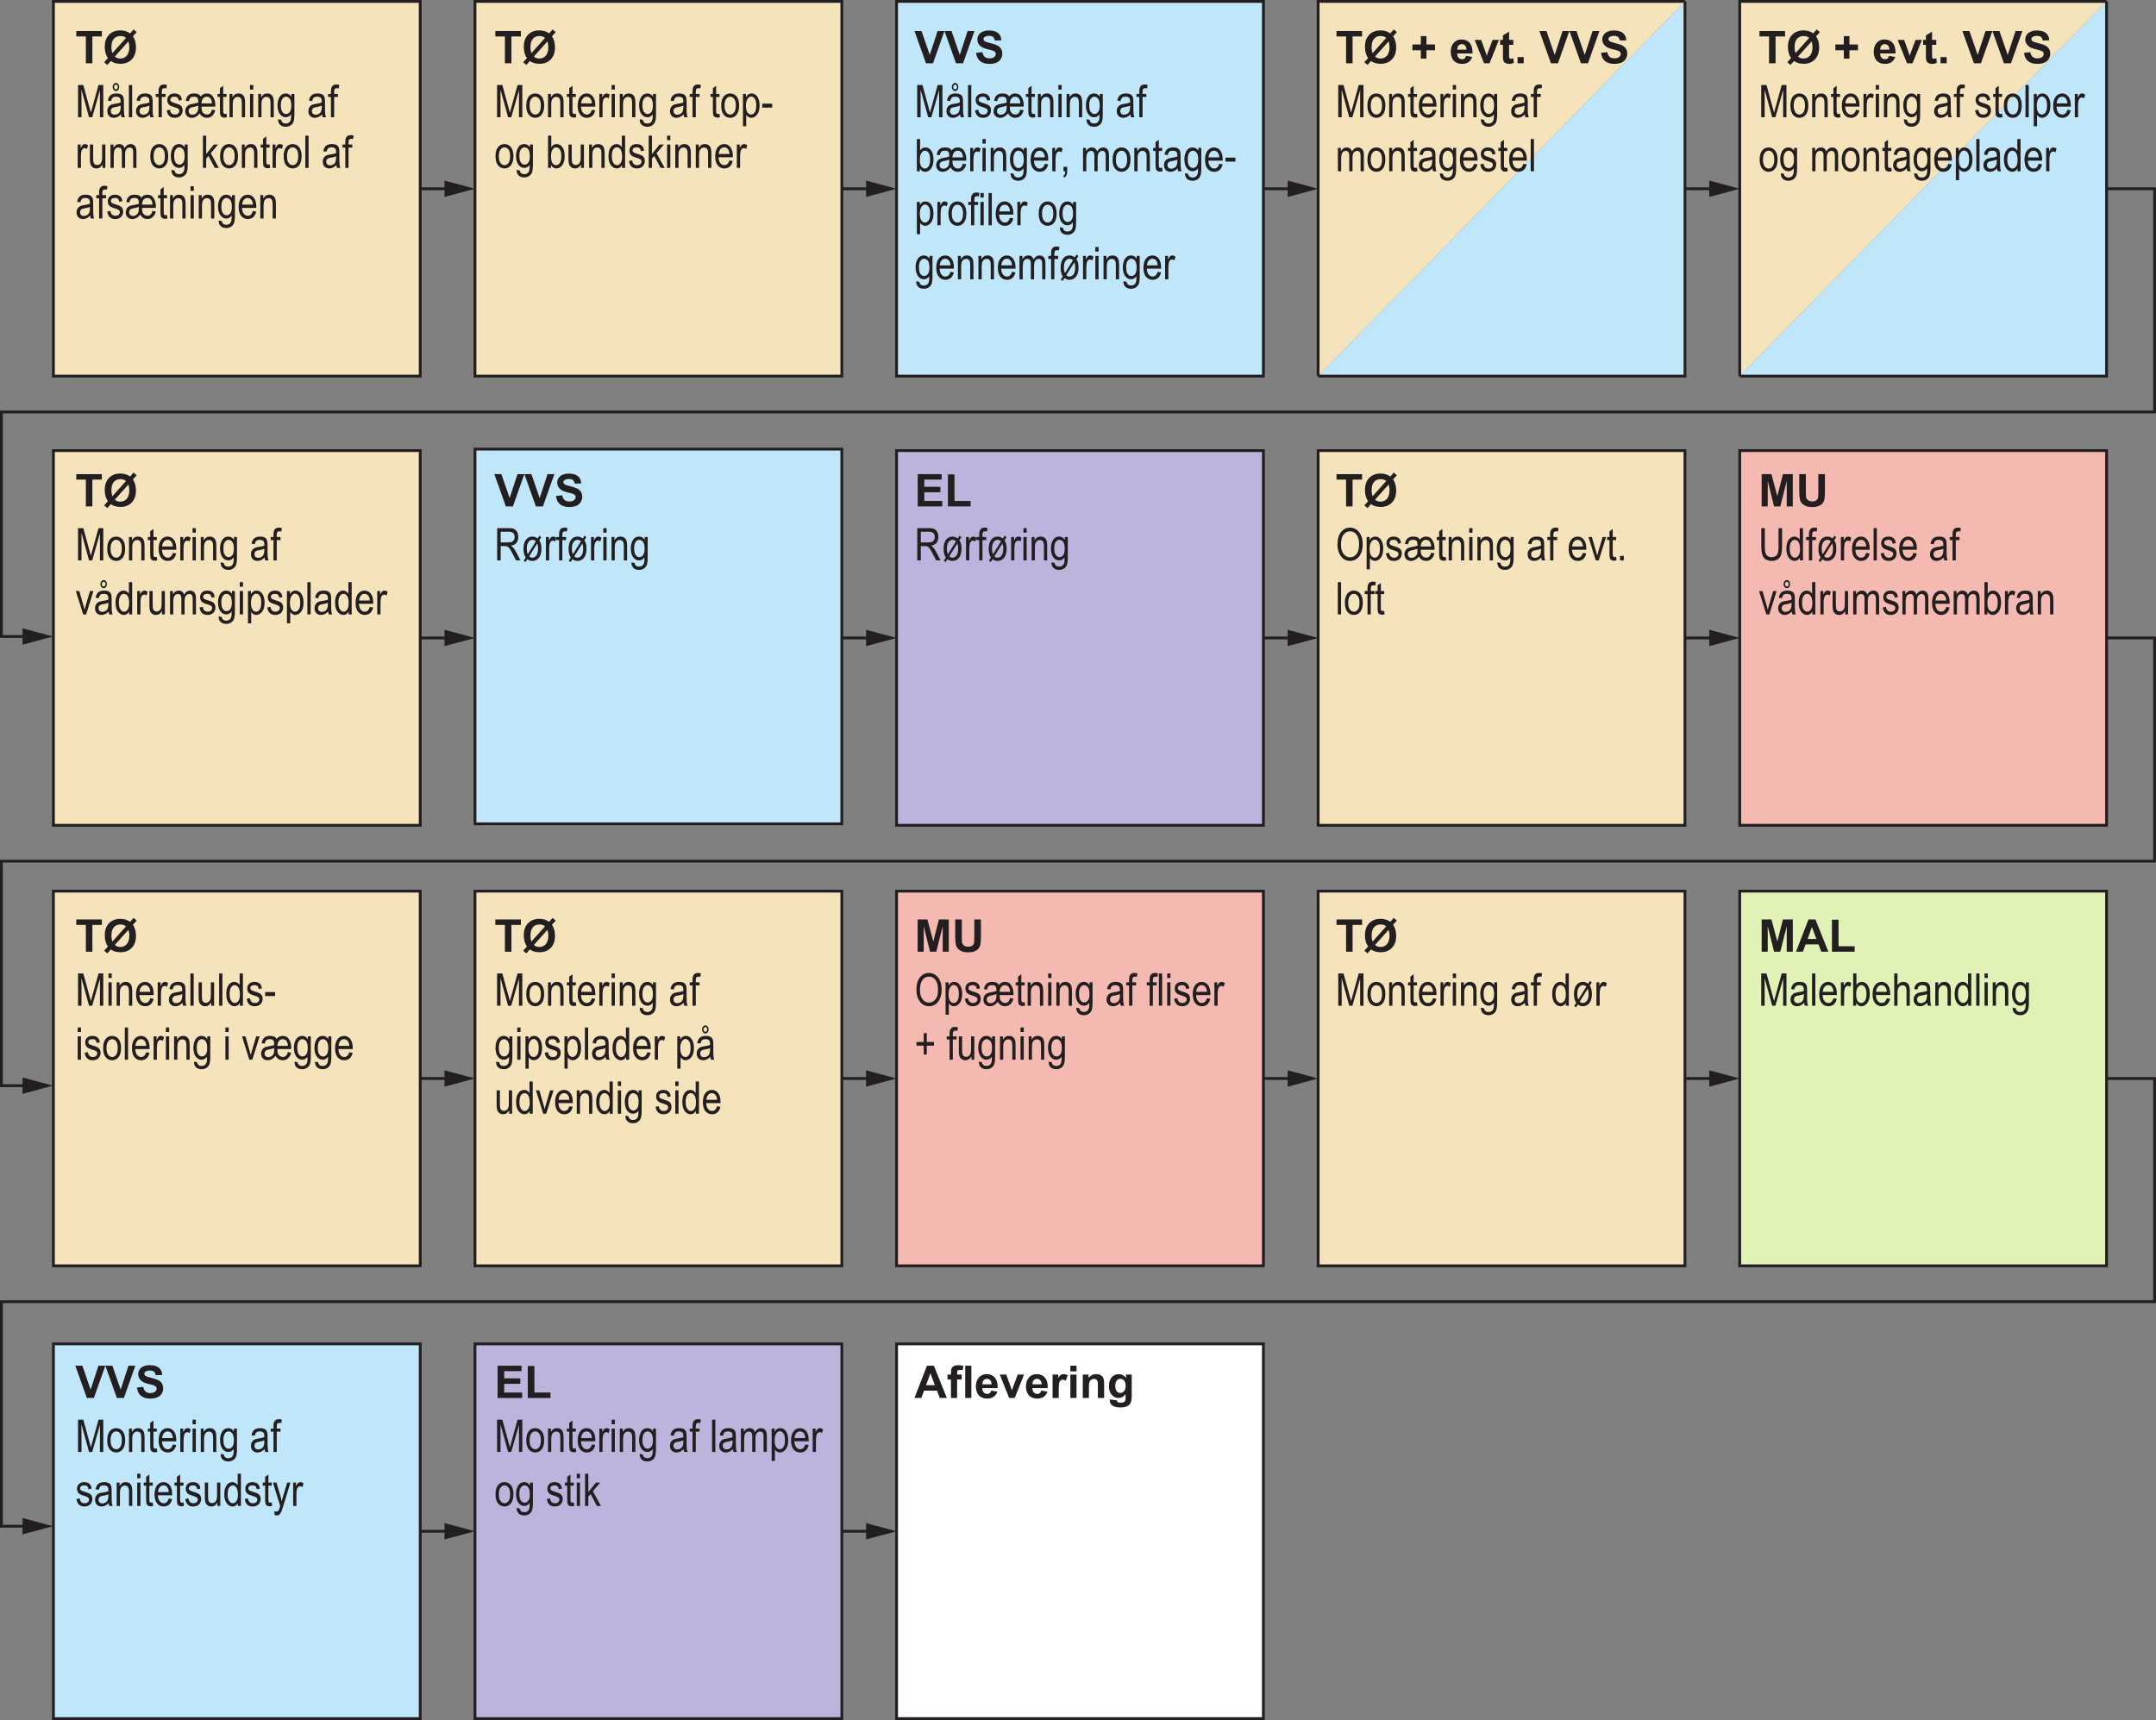 <?xml version="1.0" encoding="UTF-8"?>
<svg xmlns="http://www.w3.org/2000/svg" xmlns:xlink="http://www.w3.org/1999/xlink" width="383.18pt" height="305.78pt" viewBox="0 0 383.18 305.78" version="1.1">
<rect x="0" y="0" width="383.18" height="305.78" fill="#808080" stroke="none"/>
<defs>
<g>
<symbol overflow="visible" id="glyph0-0">
<path style="stroke:none;" d="M 5 0 L 5 -5 L 1 -5 L 1 0 Z M 1.125 -4.875 L 4.875 -4.875 L 4.875 -0.125 L 1.125 -0.125 Z M 1.125 -4.875 "/>
</symbol>
<symbol overflow="visible" id="glyph0-1">
<path style="stroke:none;" d="M 3.031 0 L 3.031 -4.766 L 4.719 -4.766 L 4.719 -5.734 L 0.172 -5.734 L 0.172 -4.766 L 1.875 -4.766 L 1.875 0 Z M 3.031 0 "/>
</symbol>
<symbol overflow="visible" id="glyph0-2">
<path style="stroke:none;" d="M 3.109 -5.844 C 2.266 -5.844 1.594 -5.578 1.094 -5.062 C 0.578 -4.531 0.344 -3.812 0.344 -2.906 C 0.344 -2.094 0.531 -1.438 0.906 -0.922 L 0.234 -0.188 L 0.797 0.297 L 1.422 -0.406 C 1.859 -0.078 2.438 0.094 3.141 0.094 C 3.969 0.094 4.641 -0.172 5.141 -0.688 C 5.641 -1.203 5.891 -1.922 5.891 -2.844 C 5.891 -3.219 5.844 -3.578 5.75 -3.922 C 5.656 -4.266 5.516 -4.562 5.344 -4.797 L 6.016 -5.531 L 5.469 -6.016 L 4.844 -5.312 C 4.375 -5.656 3.797 -5.844 3.109 -5.844 Z M 1.703 -1.812 C 1.578 -2.109 1.531 -2.469 1.531 -2.875 C 1.531 -3.531 1.672 -4.031 1.969 -4.359 C 2.25 -4.688 2.641 -4.844 3.125 -4.844 C 3.516 -4.844 3.859 -4.734 4.125 -4.516 Z M 4.703 -2.859 C 4.703 -2.188 4.547 -1.688 4.25 -1.344 C 3.953 -1.016 3.578 -0.844 3.109 -0.844 C 2.734 -0.844 2.406 -0.953 2.141 -1.203 L 4.547 -3.891 C 4.641 -3.625 4.703 -3.281 4.703 -2.859 Z M 4.703 -2.859 "/>
</symbol>
<symbol overflow="visible" id="glyph0-3">
<path style="stroke:none;" d=""/>
</symbol>
<symbol overflow="visible" id="glyph0-4">
<path style="stroke:none;" d="M 3.297 0 L 5.328 -5.734 L 4.109 -5.734 L 2.719 -1.484 L 1.25 -5.734 L 0 -5.734 L 2.047 0 Z M 3.297 0 "/>
</symbol>
<symbol overflow="visible" id="glyph0-5">
<path style="stroke:none;" d="M 0.969 -0.406 C 1.359 -0.062 1.922 0.109 2.641 0.109 C 3.141 0.109 3.547 0.031 3.891 -0.109 C 4.219 -0.25 4.484 -0.453 4.656 -0.75 C 4.844 -1.031 4.938 -1.344 4.938 -1.656 C 4.938 -2.031 4.859 -2.344 4.719 -2.578 C 4.562 -2.828 4.344 -3.016 4.078 -3.156 C 3.812 -3.297 3.391 -3.438 2.828 -3.578 C 2.266 -3.703 1.922 -3.828 1.766 -3.953 C 1.656 -4.062 1.594 -4.172 1.594 -4.297 C 1.594 -4.453 1.656 -4.578 1.781 -4.656 C 1.969 -4.797 2.234 -4.875 2.562 -4.875 C 2.891 -4.875 3.125 -4.812 3.297 -4.688 C 3.453 -4.547 3.562 -4.344 3.609 -4.047 L 4.766 -4.078 C 4.75 -4.609 4.562 -5.047 4.203 -5.359 C 3.828 -5.672 3.297 -5.828 2.578 -5.828 C 2.141 -5.828 1.766 -5.766 1.453 -5.625 C 1.141 -5.5 0.906 -5.297 0.75 -5.047 C 0.578 -4.797 0.5 -4.516 0.5 -4.234 C 0.5 -3.781 0.672 -3.391 1.031 -3.078 C 1.266 -2.844 1.703 -2.656 2.312 -2.5 C 2.797 -2.391 3.109 -2.297 3.234 -2.25 C 3.438 -2.188 3.578 -2.109 3.656 -2.016 C 3.734 -1.906 3.781 -1.797 3.781 -1.656 C 3.781 -1.453 3.688 -1.266 3.5 -1.109 C 3.297 -0.953 3.031 -0.875 2.656 -0.875 C 2.297 -0.875 2.031 -0.953 1.812 -1.141 C 1.609 -1.312 1.469 -1.594 1.406 -1.969 L 0.281 -1.859 C 0.359 -1.219 0.578 -0.734 0.969 -0.406 Z M 0.969 -0.406 "/>
</symbol>
<symbol overflow="visible" id="glyph0-6">
<path style="stroke:none;" d="M 2.828 -0.828 L 2.828 -2.312 L 4.344 -2.312 L 4.344 -3.344 L 2.828 -3.344 L 2.828 -4.828 L 1.828 -4.828 L 1.828 -3.344 L 0.328 -3.344 L 0.328 -2.312 L 1.828 -2.312 L 1.828 -0.828 Z M 2.828 -0.828 "/>
</symbol>
<symbol overflow="visible" id="glyph0-7">
<path style="stroke:none;" d="M 2.719 -0.859 C 2.594 -0.766 2.453 -0.719 2.281 -0.719 C 2.031 -0.719 1.812 -0.812 1.641 -0.984 C 1.484 -1.172 1.391 -1.422 1.391 -1.75 L 4.125 -1.75 C 4.141 -2.594 3.969 -3.219 3.609 -3.625 C 3.266 -4.031 2.781 -4.234 2.156 -4.234 C 1.609 -4.234 1.156 -4.047 0.797 -3.656 C 0.438 -3.266 0.25 -2.734 0.25 -2.047 C 0.25 -1.469 0.391 -0.984 0.656 -0.609 C 1.016 -0.141 1.547 0.109 2.266 0.109 C 2.719 0.109 3.109 0 3.406 -0.203 C 3.719 -0.422 3.922 -0.734 4.078 -1.125 L 2.969 -1.312 C 2.922 -1.109 2.828 -0.953 2.719 -0.859 Z M 1.406 -2.422 C 1.406 -2.734 1.484 -2.953 1.625 -3.141 C 1.797 -3.312 1.984 -3.406 2.219 -3.406 C 2.453 -3.406 2.641 -3.312 2.797 -3.156 C 2.953 -2.984 3.031 -2.75 3.047 -2.422 Z M 1.406 -2.422 "/>
</symbol>
<symbol overflow="visible" id="glyph0-8">
<path style="stroke:none;" d="M 2.703 0 L 4.359 -4.156 L 3.234 -4.156 L 2.438 -2.031 C 2.391 -1.906 2.359 -1.797 2.312 -1.688 C 2.297 -1.625 2.266 -1.5 2.203 -1.328 L 1.969 -2.031 L 1.203 -4.156 L 0.047 -4.156 L 1.719 0 Z M 2.703 0 "/>
</symbol>
<symbol overflow="visible" id="glyph0-9">
<path style="stroke:none;" d="M 1.719 -4.156 L 1.719 -5.625 L 0.625 -4.969 L 0.625 -4.156 L 0.125 -4.156 L 0.125 -3.281 L 0.625 -3.281 L 0.625 -1.469 C 0.625 -1.078 0.625 -0.812 0.656 -0.688 C 0.688 -0.5 0.734 -0.359 0.812 -0.25 C 0.891 -0.156 1 -0.062 1.156 0 C 1.312 0.078 1.5 0.109 1.703 0.109 C 2.016 0.109 2.297 0.047 2.562 -0.062 L 2.469 -0.906 C 2.266 -0.844 2.125 -0.812 2.031 -0.812 C 1.953 -0.812 1.891 -0.828 1.844 -0.859 C 1.797 -0.891 1.75 -0.938 1.75 -1 C 1.734 -1.062 1.719 -1.25 1.719 -1.594 L 1.719 -3.281 L 2.469 -3.281 L 2.469 -4.156 Z M 1.719 -4.156 "/>
</symbol>
<symbol overflow="visible" id="glyph0-10">
<path style="stroke:none;" d="M 1.656 0 L 1.656 -1.094 L 0.562 -1.094 L 0.562 0 Z M 1.656 0 "/>
</symbol>
<symbol overflow="visible" id="glyph0-11">
<path style="stroke:none;" d="M 4.938 0 L 4.938 -0.969 L 1.75 -0.969 L 1.75 -2.516 L 4.609 -2.516 L 4.609 -3.484 L 1.75 -3.484 L 1.75 -4.766 L 4.828 -4.766 L 4.828 -5.734 L 0.578 -5.734 L 0.578 0 Z M 4.938 0 "/>
</symbol>
<symbol overflow="visible" id="glyph0-12">
<path style="stroke:none;" d="M 4.641 0 L 4.641 -0.969 L 1.781 -0.969 L 1.781 -5.688 L 0.609 -5.688 L 0.609 0 Z M 4.641 0 "/>
</symbol>
<symbol overflow="visible" id="glyph0-13">
<path style="stroke:none;" d="M 1.641 0 L 1.641 -4.516 L 2.766 0 L 3.875 0 L 5.016 -4.516 L 5.016 0 L 6.094 0 L 6.094 -5.734 L 4.344 -5.734 L 3.344 -1.828 L 2.297 -5.734 L 0.562 -5.734 L 0.562 0 Z M 1.641 0 "/>
</symbol>
<symbol overflow="visible" id="glyph0-14">
<path style="stroke:none;" d="M 0.578 -2.672 C 0.578 -2.031 0.625 -1.547 0.703 -1.219 C 0.75 -0.984 0.859 -0.781 1.031 -0.578 C 1.188 -0.375 1.406 -0.219 1.688 -0.094 C 1.969 0.047 2.391 0.109 2.922 0.109 C 3.375 0.109 3.75 0.047 4.031 -0.078 C 4.297 -0.188 4.531 -0.344 4.703 -0.531 C 4.859 -0.734 4.984 -0.969 5.047 -1.25 C 5.109 -1.547 5.141 -2.031 5.141 -2.719 L 5.141 -5.734 L 3.969 -5.734 L 3.969 -2.562 C 3.969 -2.109 3.953 -1.781 3.922 -1.578 C 3.891 -1.391 3.797 -1.219 3.625 -1.094 C 3.469 -0.953 3.219 -0.891 2.891 -0.891 C 2.578 -0.891 2.312 -0.953 2.141 -1.109 C 1.953 -1.234 1.828 -1.438 1.781 -1.656 C 1.766 -1.812 1.75 -2.125 1.75 -2.625 L 1.75 -5.734 L 0.578 -5.734 Z M 0.578 -2.672 "/>
</symbol>
<symbol overflow="visible" id="glyph0-15">
<path style="stroke:none;" d="M 3.453 -5.734 L 2.219 -5.734 L 0 0 L 1.219 0 L 1.703 -1.297 L 4 -1.297 L 4.5 0 L 5.75 0 Z M 2.062 -2.266 L 2.828 -4.391 L 3.625 -2.266 Z M 2.062 -2.266 "/>
</symbol>
<symbol overflow="visible" id="glyph0-16">
<path style="stroke:none;" d="M 0.094 -3.281 L 0.703 -3.281 L 0.703 0 L 1.797 0 L 1.797 -3.281 L 2.625 -3.281 L 2.625 -4.156 L 1.797 -4.156 L 1.797 -4.453 C 1.797 -4.656 1.828 -4.812 1.906 -4.875 C 1.969 -4.953 2.094 -4.984 2.25 -4.984 C 2.422 -4.984 2.594 -4.969 2.781 -4.922 L 2.906 -5.703 C 2.609 -5.781 2.297 -5.828 1.984 -5.828 C 1.688 -5.828 1.438 -5.781 1.234 -5.672 C 1.031 -5.562 0.891 -5.422 0.812 -5.25 C 0.75 -5.078 0.703 -4.812 0.703 -4.469 L 0.703 -4.156 L 0.094 -4.156 Z M 0.094 -3.281 "/>
</symbol>
<symbol overflow="visible" id="glyph0-17">
<path style="stroke:none;" d="M 1.672 0 L 1.672 -5.734 L 0.578 -5.734 L 0.578 0 Z M 1.672 0 "/>
</symbol>
<symbol overflow="visible" id="glyph0-18">
<path style="stroke:none;" d="M 1.625 -1.281 C 1.625 -1.984 1.656 -2.453 1.719 -2.672 C 1.781 -2.891 1.859 -3.047 1.969 -3.125 C 2.078 -3.219 2.203 -3.25 2.359 -3.25 C 2.516 -3.25 2.688 -3.203 2.875 -3.078 L 3.219 -4.031 C 2.984 -4.172 2.75 -4.234 2.484 -4.234 C 2.312 -4.234 2.156 -4.203 2.016 -4.109 C 1.875 -4.031 1.719 -3.844 1.547 -3.562 L 1.547 -4.156 L 0.531 -4.156 L 0.531 0 L 1.625 0 Z M 1.625 -1.281 "/>
</symbol>
<symbol overflow="visible" id="glyph0-19">
<path style="stroke:none;" d="M 1.672 -4.719 L 1.672 -5.734 L 0.578 -5.734 L 0.578 -4.719 Z M 1.672 0 L 1.672 -4.156 L 0.578 -4.156 L 0.578 0 Z M 1.672 0 "/>
</symbol>
<symbol overflow="visible" id="glyph0-20">
<path style="stroke:none;" d="M 4.359 -2.578 C 4.359 -2.891 4.328 -3.141 4.281 -3.312 C 4.25 -3.484 4.172 -3.641 4.078 -3.781 C 3.969 -3.906 3.812 -4.031 3.609 -4.109 C 3.422 -4.203 3.188 -4.234 2.953 -4.234 C 2.406 -4.234 1.938 -4.016 1.578 -3.547 L 1.578 -4.156 L 0.562 -4.156 L 0.562 0 L 1.656 0 L 1.656 -1.875 C 1.656 -2.344 1.688 -2.656 1.75 -2.828 C 1.797 -3 1.906 -3.141 2.062 -3.234 C 2.203 -3.344 2.375 -3.406 2.562 -3.406 C 2.719 -3.406 2.844 -3.359 2.953 -3.281 C 3.062 -3.219 3.141 -3.109 3.188 -2.984 C 3.234 -2.859 3.25 -2.562 3.25 -2.109 L 3.25 0 L 4.359 0 Z M 4.359 -2.578 "/>
</symbol>
<symbol overflow="visible" id="glyph0-21">
<path style="stroke:none;" d="M 0.469 0.406 C 0.469 0.766 0.609 1.078 0.906 1.312 C 1.203 1.562 1.703 1.688 2.406 1.688 C 2.781 1.688 3.094 1.641 3.328 1.562 C 3.578 1.484 3.766 1.375 3.906 1.234 C 4.062 1.109 4.172 0.906 4.25 0.672 C 4.344 0.422 4.375 0.062 4.375 -0.438 L 4.375 -4.156 L 3.359 -4.156 L 3.359 -3.562 C 3.016 -4.016 2.594 -4.234 2.078 -4.234 C 1.578 -4.234 1.172 -4.062 0.828 -3.688 C 0.5 -3.312 0.328 -2.797 0.328 -2.094 C 0.328 -1.547 0.453 -1.078 0.719 -0.703 C 1.047 -0.234 1.484 0 2.047 0 C 2.531 0 2.953 -0.219 3.281 -0.688 L 3.281 -0.078 C 3.281 0.172 3.266 0.344 3.234 0.438 C 3.172 0.562 3.109 0.656 3.016 0.719 C 2.859 0.797 2.641 0.844 2.375 0.844 C 2.141 0.844 1.969 0.797 1.875 0.719 C 1.797 0.656 1.75 0.562 1.734 0.422 L 0.469 0.266 C 0.469 0.312 0.469 0.359 0.469 0.406 Z M 1.719 -3.094 C 1.875 -3.297 2.094 -3.406 2.359 -3.406 C 2.625 -3.406 2.859 -3.297 3.031 -3.094 C 3.203 -2.875 3.297 -2.562 3.297 -2.141 C 3.297 -1.719 3.203 -1.406 3.016 -1.203 C 2.828 -0.984 2.609 -0.891 2.344 -0.891 C 2.094 -0.891 1.875 -0.984 1.719 -1.188 C 1.547 -1.406 1.453 -1.719 1.453 -2.156 C 1.453 -2.578 1.547 -2.891 1.719 -3.094 Z M 1.719 -3.094 "/>
</symbol>
<symbol overflow="visible" id="glyph1-0">
<path style="stroke:none;" d="M 1.688 0 L 1.688 -5 L 0.172 -5 L 0.172 0 Z M 0.359 -4.828 L 1.516 -4.828 L 1.516 -0.203 L 0.359 -0.203 Z M 0.359 -4.828 "/>
</symbol>
<symbol overflow="visible" id="glyph1-1">
<path style="stroke:none;" d="M 1.094 0 L 1.094 -4.891 L 2.438 0 L 3 0 L 4.375 -4.812 L 4.375 0 L 4.969 0 L 4.969 -5.734 L 4.125 -5.734 L 3.016 -1.75 C 2.891 -1.344 2.812 -1.031 2.766 -0.828 L 2.531 -1.672 L 1.422 -5.734 L 0.484 -5.734 L 0.484 0 Z M 1.094 0 "/>
</symbol>
<symbol overflow="visible" id="glyph1-2">
<path style="stroke:none;" d="M 2.766 0 L 3.359 0 C 3.281 -0.156 3.234 -0.328 3.219 -0.5 C 3.188 -0.672 3.172 -1.078 3.172 -1.734 L 3.172 -2.672 C 3.172 -3.062 3.156 -3.344 3.094 -3.547 C 3.047 -3.734 2.906 -3.906 2.719 -4.047 C 2.5 -4.172 2.219 -4.234 1.875 -4.234 C 1.406 -4.234 1.062 -4.141 0.812 -3.938 C 0.562 -3.734 0.406 -3.422 0.312 -2.969 L 0.891 -2.875 C 0.953 -3.172 1.062 -3.391 1.188 -3.5 C 1.312 -3.609 1.516 -3.656 1.797 -3.656 C 2.094 -3.656 2.297 -3.578 2.453 -3.422 C 2.547 -3.297 2.594 -3.094 2.594 -2.812 L 2.594 -2.625 C 2.375 -2.531 2.031 -2.453 1.562 -2.391 C 1.219 -2.344 0.953 -2.266 0.781 -2.156 C 0.609 -2.062 0.469 -1.906 0.375 -1.734 C 0.266 -1.547 0.219 -1.328 0.219 -1.094 C 0.219 -0.734 0.328 -0.438 0.547 -0.219 C 0.75 -0.016 1.031 0.094 1.391 0.094 C 1.609 0.094 1.828 0.047 2.047 -0.062 C 2.25 -0.156 2.453 -0.312 2.641 -0.516 C 2.656 -0.312 2.703 -0.141 2.766 0 Z M 2.594 -1.828 C 2.594 -1.484 2.547 -1.219 2.469 -1.047 C 2.391 -0.859 2.266 -0.719 2.094 -0.609 C 1.922 -0.516 1.734 -0.453 1.531 -0.453 C 1.312 -0.453 1.141 -0.516 1.031 -0.625 C 0.906 -0.75 0.844 -0.906 0.844 -1.109 C 0.844 -1.234 0.859 -1.359 0.922 -1.453 C 0.969 -1.547 1.047 -1.609 1.141 -1.672 C 1.234 -1.734 1.406 -1.781 1.656 -1.812 C 2.078 -1.891 2.391 -1.969 2.594 -2.078 Z M 1.359 -4.875 C 1.469 -4.734 1.594 -4.656 1.75 -4.656 C 1.906 -4.656 2.047 -4.734 2.156 -4.859 C 2.266 -5 2.328 -5.172 2.328 -5.391 C 2.328 -5.594 2.266 -5.766 2.156 -5.891 C 2.047 -6.031 1.906 -6.109 1.75 -6.109 C 1.594 -6.109 1.469 -6.031 1.359 -5.891 C 1.234 -5.766 1.172 -5.594 1.172 -5.406 C 1.172 -5.188 1.234 -5.016 1.359 -4.875 Z M 1.531 -5.688 C 1.594 -5.766 1.672 -5.812 1.766 -5.812 C 1.844 -5.812 1.922 -5.766 1.984 -5.688 C 2.062 -5.609 2.094 -5.5 2.094 -5.391 C 2.094 -5.266 2.062 -5.156 1.984 -5.078 C 1.922 -5 1.844 -4.953 1.766 -4.953 C 1.672 -4.953 1.594 -5 1.531 -5.078 C 1.453 -5.156 1.422 -5.266 1.422 -5.391 C 1.422 -5.516 1.453 -5.609 1.531 -5.688 Z M 1.531 -5.688 "/>
</symbol>
<symbol overflow="visible" id="glyph1-3">
<path style="stroke:none;" d="M 0.984 0 L 0.984 -5.734 L 0.406 -5.734 L 0.406 0 Z M 0.984 0 "/>
</symbol>
<symbol overflow="visible" id="glyph1-4">
<path style="stroke:none;" d="M 2.766 0 L 3.359 0 C 3.281 -0.156 3.234 -0.328 3.219 -0.5 C 3.188 -0.672 3.172 -1.078 3.172 -1.734 L 3.172 -2.672 C 3.172 -3.062 3.156 -3.344 3.094 -3.547 C 3.047 -3.734 2.906 -3.906 2.719 -4.047 C 2.5 -4.172 2.219 -4.234 1.875 -4.234 C 1.406 -4.234 1.062 -4.141 0.812 -3.938 C 0.562 -3.734 0.406 -3.422 0.312 -2.969 L 0.891 -2.875 C 0.953 -3.172 1.062 -3.391 1.188 -3.5 C 1.312 -3.609 1.516 -3.656 1.797 -3.656 C 2.094 -3.656 2.297 -3.578 2.453 -3.422 C 2.547 -3.297 2.594 -3.094 2.594 -2.812 L 2.594 -2.625 C 2.375 -2.531 2.031 -2.453 1.562 -2.391 C 1.219 -2.344 0.953 -2.266 0.781 -2.156 C 0.609 -2.062 0.469 -1.906 0.375 -1.734 C 0.266 -1.547 0.219 -1.328 0.219 -1.094 C 0.219 -0.734 0.328 -0.438 0.547 -0.219 C 0.75 -0.016 1.031 0.094 1.391 0.094 C 1.609 0.094 1.828 0.047 2.047 -0.062 C 2.25 -0.156 2.453 -0.312 2.641 -0.516 C 2.656 -0.312 2.703 -0.141 2.766 0 Z M 2.594 -1.828 C 2.594 -1.484 2.547 -1.219 2.469 -1.047 C 2.391 -0.859 2.266 -0.719 2.094 -0.609 C 1.922 -0.516 1.734 -0.453 1.531 -0.453 C 1.312 -0.453 1.141 -0.516 1.031 -0.625 C 0.906 -0.75 0.844 -0.906 0.844 -1.109 C 0.844 -1.234 0.859 -1.359 0.922 -1.453 C 0.969 -1.547 1.047 -1.609 1.141 -1.672 C 1.234 -1.734 1.406 -1.781 1.656 -1.812 C 2.078 -1.891 2.391 -1.969 2.594 -2.078 Z M 2.594 -1.828 "/>
</symbol>
<symbol overflow="visible" id="glyph1-5">
<path style="stroke:none;" d="M 1.156 0 L 1.156 -3.609 L 1.828 -3.609 L 1.828 -4.156 L 1.156 -4.156 L 1.156 -4.531 C 1.156 -4.781 1.203 -4.953 1.266 -5.047 C 1.344 -5.125 1.469 -5.172 1.641 -5.172 C 1.75 -5.172 1.859 -5.156 1.969 -5.141 L 2.062 -5.75 C 1.875 -5.797 1.688 -5.828 1.516 -5.828 C 1.312 -5.828 1.141 -5.781 1 -5.703 C 0.859 -5.609 0.75 -5.484 0.688 -5.312 C 0.609 -5.156 0.578 -4.922 0.578 -4.594 L 0.578 -4.156 L 0.078 -4.156 L 0.078 -3.609 L 0.578 -3.609 L 0.578 0 Z M 1.156 0 "/>
</symbol>
<symbol overflow="visible" id="glyph1-6">
<path style="stroke:none;" d="M 1.609 0.094 C 2.062 0.094 2.391 -0.031 2.641 -0.266 C 2.891 -0.516 3.031 -0.844 3.031 -1.234 C 3.031 -1.453 2.984 -1.641 2.906 -1.797 C 2.828 -1.953 2.719 -2.078 2.578 -2.156 C 2.453 -2.25 2.141 -2.375 1.656 -2.516 C 1.297 -2.625 1.094 -2.719 1.031 -2.766 C 0.906 -2.859 0.844 -2.969 0.844 -3.125 C 0.844 -3.281 0.906 -3.422 1.031 -3.516 C 1.156 -3.609 1.344 -3.656 1.594 -3.656 C 2.047 -3.656 2.281 -3.438 2.344 -2.969 L 2.891 -3.078 C 2.859 -3.359 2.781 -3.578 2.688 -3.734 C 2.578 -3.891 2.438 -4.016 2.25 -4.109 C 2.062 -4.188 1.828 -4.234 1.578 -4.234 C 1.172 -4.234 0.859 -4.125 0.641 -3.906 C 0.406 -3.688 0.297 -3.406 0.297 -3.047 C 0.297 -2.844 0.344 -2.656 0.422 -2.5 C 0.5 -2.344 0.625 -2.203 0.781 -2.109 C 0.922 -2.016 1.219 -1.891 1.672 -1.766 C 1.984 -1.656 2.188 -1.578 2.25 -1.516 C 2.375 -1.438 2.438 -1.297 2.438 -1.141 C 2.438 -0.938 2.359 -0.797 2.219 -0.656 C 2.094 -0.547 1.891 -0.484 1.641 -0.484 C 1.406 -0.484 1.203 -0.547 1.062 -0.703 C 0.906 -0.828 0.812 -1.062 0.781 -1.344 L 0.203 -1.234 C 0.328 -0.359 0.797 0.094 1.609 0.094 Z M 1.609 0.094 "/>
</symbol>
<symbol overflow="visible" id="glyph1-7">
<path style="stroke:none;" d="M 4.938 -1.359 C 4.891 -1.078 4.781 -0.859 4.625 -0.703 C 4.469 -0.547 4.281 -0.484 4.078 -0.484 C 3.891 -0.484 3.719 -0.531 3.562 -0.641 C 3.406 -0.75 3.281 -0.891 3.203 -1.062 C 3.141 -1.234 3.094 -1.516 3.094 -1.891 L 5.547 -1.891 L 5.562 -2.125 C 5.562 -2.562 5.484 -2.938 5.344 -3.281 C 5.203 -3.609 5.031 -3.859 4.812 -4.016 C 4.578 -4.156 4.344 -4.234 4.047 -4.234 C 3.594 -4.234 3.234 -4.062 2.953 -3.688 C 2.859 -3.875 2.719 -4.016 2.531 -4.109 C 2.359 -4.188 2.109 -4.234 1.781 -4.234 C 1.359 -4.234 1.031 -4.141 0.797 -3.938 C 0.547 -3.734 0.391 -3.406 0.297 -2.938 L 0.859 -2.859 C 0.922 -3.172 1.016 -3.391 1.156 -3.5 C 1.281 -3.609 1.484 -3.656 1.781 -3.656 C 2.047 -3.656 2.234 -3.594 2.359 -3.469 C 2.469 -3.344 2.531 -3.109 2.531 -2.766 L 2.516 -2.609 C 2.297 -2.531 2.031 -2.469 1.719 -2.422 C 1.281 -2.359 0.984 -2.266 0.797 -2.172 C 0.609 -2.062 0.469 -1.922 0.375 -1.734 C 0.266 -1.531 0.203 -1.312 0.203 -1.094 C 0.203 -0.75 0.312 -0.453 0.531 -0.234 C 0.734 -0.016 1.016 0.094 1.375 0.094 C 1.875 0.094 2.359 -0.156 2.781 -0.688 C 2.938 -0.406 3.141 -0.203 3.344 -0.094 C 3.547 0.031 3.781 0.094 4.047 0.094 C 4.422 0.094 4.734 -0.016 4.984 -0.25 C 5.25 -0.469 5.438 -0.812 5.547 -1.25 Z M 3.391 -3.359 C 3.562 -3.562 3.781 -3.656 4.047 -3.656 C 4.297 -3.656 4.5 -3.562 4.672 -3.391 C 4.844 -3.188 4.938 -2.891 4.969 -2.469 L 3.094 -2.469 C 3.125 -2.859 3.219 -3.156 3.391 -3.359 Z M 2.484 -1.25 C 2.438 -1.031 2.312 -0.828 2.125 -0.688 C 1.938 -0.531 1.734 -0.453 1.484 -0.453 C 1.266 -0.453 1.109 -0.516 0.984 -0.641 C 0.875 -0.766 0.812 -0.922 0.812 -1.109 C 0.812 -1.312 0.875 -1.469 1.016 -1.594 C 1.109 -1.688 1.266 -1.75 1.5 -1.797 C 2.016 -1.891 2.359 -1.984 2.531 -2.078 C 2.531 -1.656 2.516 -1.391 2.484 -1.25 Z M 2.484 -1.25 "/>
</symbol>
<symbol overflow="visible" id="glyph1-8">
<path style="stroke:none;" d="M 1.453 -0.594 C 1.312 -0.594 1.234 -0.641 1.172 -0.75 C 1.141 -0.812 1.125 -0.953 1.125 -1.172 L 1.125 -3.609 L 1.719 -3.609 L 1.719 -4.156 L 1.125 -4.156 L 1.125 -5.594 L 0.547 -5.172 L 0.547 -4.156 L 0.125 -4.156 L 0.125 -3.609 L 0.547 -3.609 L 0.547 -1.219 C 0.547 -0.797 0.578 -0.531 0.625 -0.391 C 0.656 -0.25 0.75 -0.141 0.875 -0.062 C 1 0.016 1.156 0.062 1.359 0.062 C 1.484 0.062 1.625 0.031 1.797 -0.016 L 1.719 -0.625 C 1.609 -0.609 1.516 -0.594 1.453 -0.594 Z M 1.453 -0.594 "/>
</symbol>
<symbol overflow="visible" id="glyph1-9">
<path style="stroke:none;" d="M 1 0 L 1 -2.266 C 1 -2.766 1.078 -3.125 1.25 -3.312 C 1.406 -3.531 1.625 -3.625 1.906 -3.625 C 2.047 -3.625 2.172 -3.594 2.281 -3.516 C 2.406 -3.438 2.484 -3.328 2.531 -3.188 C 2.578 -3.047 2.609 -2.828 2.609 -2.516 L 2.609 0 L 3.188 0 L 3.188 -2.547 C 3.188 -2.938 3.156 -3.219 3.109 -3.406 C 3.062 -3.578 3 -3.734 2.906 -3.844 C 2.812 -3.969 2.688 -4.062 2.531 -4.141 C 2.375 -4.203 2.203 -4.234 2.031 -4.234 C 1.797 -4.234 1.578 -4.188 1.406 -4.078 C 1.219 -3.953 1.078 -3.781 0.938 -3.562 L 0.938 -4.156 L 0.422 -4.156 L 0.422 0 Z M 1 0 "/>
</symbol>
<symbol overflow="visible" id="glyph1-10">
<path style="stroke:none;" d="M 1 -4.922 L 1 -5.734 L 0.422 -5.734 L 0.422 -4.922 Z M 1 0 L 1 -4.156 L 0.422 -4.156 L 0.422 0 Z M 1 0 "/>
</symbol>
<symbol overflow="visible" id="glyph1-11">
<path style="stroke:none;" d="M 0.656 1.328 C 0.891 1.562 1.234 1.688 1.672 1.688 C 2.016 1.688 2.297 1.594 2.531 1.438 C 2.766 1.281 2.938 1.078 3.047 0.797 C 3.141 0.531 3.203 0.078 3.203 -0.562 L 3.203 -4.156 L 2.672 -4.156 L 2.672 -3.656 C 2.547 -3.844 2.406 -3.984 2.234 -4.094 C 2.062 -4.188 1.875 -4.234 1.688 -4.234 C 1.406 -4.234 1.156 -4.156 0.938 -4.016 C 0.719 -3.844 0.531 -3.609 0.406 -3.266 C 0.266 -2.938 0.203 -2.547 0.203 -2.109 C 0.203 -1.438 0.359 -0.906 0.656 -0.516 C 0.938 -0.172 1.266 0 1.688 0 C 1.875 0 2.047 -0.047 2.203 -0.141 C 2.359 -0.219 2.5 -0.359 2.625 -0.531 C 2.625 -0.078 2.609 0.234 2.578 0.391 C 2.516 0.625 2.422 0.797 2.266 0.922 C 2.109 1.047 1.906 1.109 1.656 1.109 C 1.422 1.109 1.234 1.047 1.109 0.938 C 0.969 0.828 0.891 0.672 0.875 0.453 L 0.312 0.344 C 0.297 0.766 0.422 1.094 0.656 1.328 Z M 1.062 -3.281 C 1.25 -3.531 1.453 -3.656 1.703 -3.656 C 1.969 -3.656 2.188 -3.531 2.391 -3.281 C 2.562 -3.031 2.656 -2.641 2.656 -2.125 C 2.656 -1.578 2.578 -1.188 2.391 -0.938 C 2.203 -0.703 1.984 -0.578 1.734 -0.578 C 1.469 -0.578 1.234 -0.703 1.062 -0.953 C 0.875 -1.203 0.797 -1.594 0.797 -2.141 C 0.797 -2.641 0.875 -3.031 1.062 -3.281 Z M 1.062 -3.281 "/>
</symbol>
<symbol overflow="visible" id="glyph1-12">
<path style="stroke:none;" d=""/>
</symbol>
<symbol overflow="visible" id="glyph1-13">
<path style="stroke:none;" d="M 1 0 L 1 -2.172 C 1 -2.469 1.047 -2.766 1.109 -3.031 C 1.156 -3.172 1.219 -3.297 1.328 -3.391 C 1.422 -3.469 1.531 -3.516 1.656 -3.516 C 1.797 -3.516 1.938 -3.469 2.078 -3.359 L 2.266 -4.016 C 2.078 -4.172 1.875 -4.234 1.688 -4.234 C 1.547 -4.234 1.422 -4.188 1.312 -4.094 C 1.203 -4 1.078 -3.812 0.938 -3.516 L 0.938 -4.156 L 0.422 -4.156 L 0.422 0 Z M 1 0 "/>
</symbol>
<symbol overflow="visible" id="glyph1-14">
<path style="stroke:none;" d="M 3.156 0 L 3.156 -4.156 L 2.578 -4.156 L 2.578 -1.922 C 2.578 -1.406 2.516 -1.047 2.359 -0.859 C 2.188 -0.625 1.953 -0.516 1.688 -0.516 C 1.531 -0.516 1.406 -0.547 1.281 -0.641 C 1.172 -0.734 1.094 -0.844 1.047 -0.984 C 1.016 -1.141 0.984 -1.422 0.984 -1.844 L 0.984 -4.156 L 0.406 -4.156 L 0.406 -1.578 C 0.406 -1.188 0.438 -0.891 0.5 -0.672 C 0.562 -0.453 0.703 -0.266 0.891 -0.125 C 1.078 0.031 1.297 0.094 1.562 0.094 C 1.797 0.094 2 0.047 2.172 -0.078 C 2.359 -0.203 2.516 -0.375 2.641 -0.609 L 2.641 0 Z M 3.156 0 "/>
</symbol>
<symbol overflow="visible" id="glyph1-15">
<path style="stroke:none;" d="M 1 0 L 1 -2.156 C 1 -2.719 1.078 -3.109 1.219 -3.312 C 1.375 -3.531 1.578 -3.625 1.844 -3.625 C 2.031 -3.625 2.172 -3.562 2.281 -3.422 C 2.391 -3.281 2.438 -3.047 2.438 -2.703 L 2.438 0 L 3.016 0 L 3.016 -2.406 C 3.016 -2.828 3.094 -3.141 3.25 -3.344 C 3.406 -3.531 3.609 -3.625 3.859 -3.625 C 3.969 -3.625 4.094 -3.594 4.188 -3.531 C 4.281 -3.469 4.359 -3.375 4.391 -3.234 C 4.438 -3.125 4.453 -2.906 4.453 -2.609 L 4.453 0 L 5.031 0 L 5.031 -2.844 C 5.031 -3.344 4.938 -3.688 4.75 -3.906 C 4.562 -4.125 4.297 -4.234 3.969 -4.234 C 3.766 -4.234 3.562 -4.172 3.391 -4.062 C 3.219 -3.938 3.062 -3.766 2.922 -3.516 C 2.859 -3.75 2.734 -3.922 2.578 -4.062 C 2.406 -4.172 2.203 -4.234 1.969 -4.234 C 1.766 -4.234 1.562 -4.188 1.391 -4.062 C 1.203 -3.938 1.062 -3.781 0.938 -3.562 L 0.938 -4.156 L 0.422 -4.156 L 0.422 0 Z M 1 0 "/>
</symbol>
<symbol overflow="visible" id="glyph1-16">
<path style="stroke:none;" d="M 0.656 -0.453 C 0.969 -0.094 1.344 0.094 1.797 0.094 C 2.266 0.094 2.641 -0.094 2.938 -0.453 C 3.234 -0.812 3.391 -1.375 3.391 -2.109 C 3.391 -2.797 3.234 -3.328 2.938 -3.703 C 2.625 -4.062 2.25 -4.234 1.797 -4.234 C 1.344 -4.234 0.953 -4.062 0.656 -3.703 C 0.359 -3.328 0.203 -2.797 0.203 -2.078 C 0.203 -1.359 0.359 -0.812 0.656 -0.453 Z M 1.094 -3.266 C 1.281 -3.531 1.516 -3.656 1.781 -3.656 C 2.078 -3.656 2.312 -3.531 2.516 -3.266 C 2.703 -3.016 2.797 -2.609 2.797 -2.078 C 2.797 -1.547 2.703 -1.141 2.516 -0.875 C 2.312 -0.609 2.094 -0.484 1.812 -0.484 C 1.531 -0.484 1.281 -0.609 1.094 -0.875 C 0.891 -1.141 0.797 -1.531 0.797 -2.078 C 0.797 -2.609 0.891 -3.016 1.094 -3.266 Z M 1.094 -3.266 "/>
</symbol>
<symbol overflow="visible" id="glyph1-17">
<path style="stroke:none;" d="M 1.016 0 L 1.016 -1.641 L 1.422 -2.125 L 2.547 0 L 3.266 0 L 1.828 -2.609 L 3.125 -4.156 L 2.375 -4.156 L 1.016 -2.469 L 1.016 -5.734 L 0.438 -5.734 L 0.438 0 Z M 1.016 0 "/>
</symbol>
<symbol overflow="visible" id="glyph1-18">
<path style="stroke:none;" d="M 1.844 -0.484 C 1.562 -0.484 1.344 -0.594 1.141 -0.844 C 0.938 -1.078 0.844 -1.422 0.812 -1.891 L 3.359 -1.891 L 3.359 -2.078 C 3.359 -2.781 3.219 -3.312 2.922 -3.688 C 2.625 -4.062 2.25 -4.234 1.812 -4.234 C 1.359 -4.234 0.969 -4.047 0.672 -3.672 C 0.375 -3.297 0.219 -2.75 0.219 -2.047 C 0.219 -1.344 0.375 -0.812 0.672 -0.453 C 0.969 -0.094 1.359 0.094 1.844 0.094 C 2.219 0.094 2.547 -0.016 2.812 -0.234 C 3.062 -0.469 3.25 -0.797 3.344 -1.234 L 2.75 -1.328 C 2.578 -0.766 2.281 -0.484 1.844 -0.484 Z M 1.156 -3.344 C 1.344 -3.562 1.547 -3.656 1.812 -3.656 C 2.109 -3.656 2.344 -3.531 2.516 -3.281 C 2.641 -3.094 2.734 -2.828 2.75 -2.469 L 0.844 -2.469 C 0.875 -2.844 0.969 -3.125 1.156 -3.344 Z M 1.156 -3.344 "/>
</symbol>
<symbol overflow="visible" id="glyph1-19">
<path style="stroke:none;" d="M 1 1.594 L 1 -0.422 C 1.109 -0.25 1.25 -0.125 1.406 -0.047 C 1.547 0.047 1.719 0.094 1.891 0.094 C 2.281 0.094 2.641 -0.094 2.938 -0.484 C 3.234 -0.859 3.375 -1.406 3.375 -2.109 C 3.375 -2.562 3.312 -2.953 3.172 -3.281 C 3.047 -3.594 2.875 -3.844 2.656 -4 C 2.453 -4.156 2.203 -4.234 1.938 -4.234 C 1.734 -4.234 1.547 -4.188 1.391 -4.094 C 1.234 -3.984 1.094 -3.828 0.953 -3.609 L 0.953 -4.156 L 0.422 -4.156 L 0.422 1.594 Z M 1.234 -3.266 C 1.422 -3.547 1.625 -3.688 1.859 -3.688 C 2.125 -3.688 2.344 -3.562 2.516 -3.297 C 2.703 -3.047 2.781 -2.625 2.781 -2.094 C 2.781 -1.547 2.703 -1.141 2.516 -0.875 C 2.328 -0.609 2.109 -0.484 1.875 -0.484 C 1.609 -0.484 1.406 -0.609 1.219 -0.859 C 1.047 -1.109 0.953 -1.516 0.953 -2.047 C 0.953 -2.578 1.047 -2.984 1.234 -3.266 Z M 1.234 -3.266 "/>
</symbol>
<symbol overflow="visible" id="glyph1-20">
<path style="stroke:none;" d="M 1.969 -1.719 L 1.969 -2.422 L 0.203 -2.422 L 0.203 -1.719 Z M 1.969 -1.719 "/>
</symbol>
<symbol overflow="visible" id="glyph1-21">
<path style="stroke:none;" d="M 0.953 -0.516 C 1.078 -0.312 1.203 -0.156 1.375 -0.062 C 1.531 0.047 1.703 0.094 1.906 0.094 C 2.297 0.094 2.641 -0.094 2.938 -0.484 C 3.234 -0.859 3.375 -1.406 3.375 -2.109 C 3.375 -2.562 3.312 -2.953 3.188 -3.281 C 3.047 -3.594 2.875 -3.844 2.656 -4 C 2.438 -4.156 2.203 -4.234 1.938 -4.234 C 1.75 -4.234 1.562 -4.188 1.422 -4.109 C 1.266 -4.016 1.125 -3.875 1 -3.688 L 1 -5.734 L 0.422 -5.734 L 0.422 0 L 0.953 0 Z M 1.234 -3.266 C 1.422 -3.531 1.625 -3.656 1.859 -3.656 C 2.125 -3.656 2.344 -3.531 2.516 -3.281 C 2.703 -3.031 2.781 -2.625 2.781 -2.078 C 2.781 -1.547 2.703 -1.156 2.516 -0.875 C 2.328 -0.609 2.109 -0.484 1.875 -0.484 C 1.703 -0.484 1.547 -0.531 1.406 -0.641 C 1.25 -0.766 1.141 -0.922 1.078 -1.141 C 0.984 -1.359 0.953 -1.672 0.953 -2.109 C 0.953 -2.609 1.047 -2.984 1.234 -3.266 Z M 1.234 -3.266 "/>
</symbol>
<symbol overflow="visible" id="glyph1-22">
<path style="stroke:none;" d="M 3.172 0 L 3.172 -5.734 L 2.594 -5.734 L 2.594 -3.672 C 2.484 -3.844 2.359 -3.984 2.188 -4.094 C 2.031 -4.188 1.844 -4.234 1.656 -4.234 C 1.391 -4.234 1.156 -4.156 0.938 -4 C 0.719 -3.844 0.547 -3.594 0.406 -3.266 C 0.281 -2.938 0.219 -2.547 0.219 -2.078 C 0.219 -1.391 0.359 -0.844 0.656 -0.469 C 0.953 -0.094 1.297 0.094 1.703 0.094 C 1.891 0.094 2.062 0.047 2.234 -0.062 C 2.391 -0.172 2.531 -0.312 2.625 -0.516 L 2.625 0 Z M 1.078 -3.281 C 1.25 -3.531 1.453 -3.656 1.703 -3.656 C 1.969 -3.656 2.188 -3.531 2.375 -3.266 C 2.547 -2.984 2.641 -2.562 2.641 -1.984 C 2.641 -1.484 2.547 -1.109 2.375 -0.859 C 2.188 -0.609 1.984 -0.484 1.734 -0.484 C 1.484 -0.484 1.266 -0.609 1.094 -0.875 C 0.906 -1.125 0.812 -1.531 0.812 -2.078 C 0.812 -2.609 0.891 -3.031 1.078 -3.281 Z M 1.078 -3.281 "/>
</symbol>
<symbol overflow="visible" id="glyph1-23">
<path style="stroke:none;" d="M 0.906 0 C 0.906 0.25 0.875 0.438 0.812 0.547 C 0.75 0.688 0.672 0.766 0.547 0.828 L 0.719 1.141 C 0.891 1.047 1.016 0.906 1.109 0.734 C 1.203 0.547 1.25 0.312 1.25 0 L 1.25 -0.797 L 0.594 -0.797 L 0.594 0 Z M 0.906 0 "/>
</symbol>
<symbol overflow="visible" id="glyph1-24">
<path style="stroke:none;" d="M 2.484 -4.156 C 2.344 -4.219 2.188 -4.234 2.031 -4.234 C 1.562 -4.234 1.188 -4.062 0.891 -3.688 C 0.594 -3.312 0.438 -2.766 0.438 -2.016 C 0.438 -1.688 0.484 -1.391 0.562 -1.094 C 0.609 -0.906 0.703 -0.719 0.844 -0.516 L 0.484 0.031 L 0.797 0.312 L 1.125 -0.219 C 1.391 -0.016 1.688 0.094 2.016 0.094 C 2.484 0.094 2.875 -0.094 3.172 -0.453 C 3.469 -0.812 3.625 -1.359 3.625 -2.078 C 3.625 -2.406 3.594 -2.703 3.531 -2.953 C 3.484 -3.141 3.391 -3.359 3.25 -3.578 L 3.594 -4.125 L 3.281 -4.406 L 2.969 -3.906 C 2.797 -4.031 2.625 -4.109 2.484 -4.156 Z M 1.203 -1.094 C 1.094 -1.359 1.031 -1.688 1.031 -2.094 C 1.031 -2.609 1.125 -3.016 1.328 -3.266 C 1.516 -3.531 1.766 -3.656 2.031 -3.656 C 2.25 -3.656 2.453 -3.578 2.641 -3.391 Z M 3 -2.562 C 3.031 -2.438 3.031 -2.266 3.031 -2.078 C 3.031 -1.531 2.938 -1.141 2.734 -0.875 C 2.547 -0.609 2.297 -0.484 2.016 -0.484 C 1.797 -0.484 1.609 -0.562 1.453 -0.734 L 2.891 -3.016 C 2.938 -2.844 2.984 -2.688 3 -2.562 Z M 3 -2.562 "/>
</symbol>
<symbol overflow="visible" id="glyph1-25">
<path style="stroke:none;" d="M 1.922 0 L 3.219 -4.156 L 2.609 -4.156 L 1.859 -1.625 C 1.766 -1.312 1.703 -1.047 1.641 -0.828 C 1.578 -1.109 1.516 -1.391 1.422 -1.656 L 0.703 -4.156 L 0.094 -4.156 L 1.391 0 Z M 1.922 0 "/>
</symbol>
<symbol overflow="visible" id="glyph1-26">
<path style="stroke:none;" d="M 1.125 0 L 1.125 -2.547 L 1.844 -2.547 C 2.047 -2.547 2.203 -2.516 2.328 -2.453 C 2.438 -2.406 2.562 -2.297 2.688 -2.125 C 2.812 -1.969 2.984 -1.656 3.234 -1.188 L 3.859 0 L 4.641 0 L 3.828 -1.562 C 3.688 -1.828 3.516 -2.078 3.344 -2.281 C 3.25 -2.391 3.109 -2.5 2.938 -2.609 C 3.375 -2.688 3.703 -2.844 3.922 -3.125 C 4.141 -3.391 4.25 -3.734 4.25 -4.172 C 4.25 -4.5 4.188 -4.781 4.062 -5.031 C 3.922 -5.281 3.75 -5.469 3.547 -5.562 C 3.344 -5.672 3.016 -5.734 2.578 -5.734 L 0.5 -5.734 L 0.5 0 Z M 1.125 -5.094 L 2.609 -5.094 C 2.938 -5.094 3.188 -5.016 3.359 -4.844 C 3.531 -4.688 3.609 -4.453 3.609 -4.172 C 3.609 -3.969 3.562 -3.797 3.484 -3.641 C 3.391 -3.484 3.266 -3.375 3.125 -3.297 C 2.969 -3.234 2.75 -3.203 2.469 -3.203 L 1.125 -3.203 Z M 1.125 -5.094 "/>
</symbol>
<symbol overflow="visible" id="glyph1-27">
<path style="stroke:none;" d="M 0.906 -0.812 C 1.344 -0.203 1.891 0.094 2.578 0.094 C 3.266 0.094 3.828 -0.203 4.25 -0.781 C 4.641 -1.312 4.828 -2.016 4.828 -2.859 C 4.828 -3.469 4.734 -4.016 4.531 -4.453 C 4.344 -4.891 4.062 -5.234 3.719 -5.469 C 3.391 -5.703 3 -5.828 2.578 -5.828 C 1.938 -5.828 1.406 -5.562 0.984 -5.047 C 0.547 -4.516 0.344 -3.766 0.344 -2.781 C 0.344 -2.016 0.531 -1.359 0.906 -0.812 Z M 1.438 -4.594 C 1.734 -4.984 2.125 -5.172 2.594 -5.172 C 2.875 -5.172 3.156 -5.094 3.406 -4.906 C 3.641 -4.734 3.828 -4.5 3.953 -4.188 C 4.109 -3.812 4.188 -3.375 4.188 -2.875 C 4.188 -2.109 4.047 -1.531 3.734 -1.141 C 3.422 -0.75 3.047 -0.547 2.578 -0.547 C 2.141 -0.547 1.75 -0.75 1.438 -1.141 C 1.125 -1.531 0.969 -2.078 0.969 -2.781 C 0.969 -3.594 1.125 -4.203 1.438 -4.594 Z M 1.438 -4.594 "/>
</symbol>
<symbol overflow="visible" id="glyph1-28">
<path style="stroke:none;" d="M 1.266 0 L 1.266 -0.797 L 0.609 -0.797 L 0.609 0 Z M 1.266 0 "/>
</symbol>
<symbol overflow="visible" id="glyph1-29">
<path style="stroke:none;" d="M 3.562 -2.422 C 3.562 -1.703 3.469 -1.203 3.266 -0.953 C 3.078 -0.719 2.75 -0.578 2.312 -0.578 C 2.047 -0.578 1.828 -0.641 1.641 -0.766 C 1.469 -0.891 1.328 -1.062 1.25 -1.297 C 1.172 -1.531 1.125 -1.906 1.125 -2.422 L 1.125 -5.734 L 0.5 -5.734 L 0.5 -2.422 C 0.5 -1.484 0.656 -0.828 0.969 -0.453 C 1.266 -0.094 1.734 0.094 2.359 0.094 C 2.797 0.094 3.156 -0.016 3.438 -0.219 C 3.734 -0.422 3.922 -0.703 4.031 -1.062 C 4.141 -1.406 4.188 -1.859 4.188 -2.422 L 4.188 -5.734 L 3.562 -5.734 Z M 3.562 -2.422 "/>
</symbol>
<symbol overflow="visible" id="glyph1-30">
<path style="stroke:none;" d="M 2.188 -0.922 L 2.188 -2.5 L 3.469 -2.5 L 3.469 -3.156 L 2.188 -3.156 L 2.188 -4.719 L 1.641 -4.719 L 1.641 -3.156 L 0.359 -3.156 L 0.359 -2.5 L 1.641 -2.5 L 1.641 -0.922 Z M 2.188 -0.922 "/>
</symbol>
<symbol overflow="visible" id="glyph1-31">
<path style="stroke:none;" d="M 1 0 L 1 -2.266 C 1 -2.781 1.094 -3.125 1.266 -3.328 C 1.438 -3.531 1.641 -3.625 1.891 -3.625 C 2.125 -3.625 2.297 -3.547 2.422 -3.406 C 2.547 -3.234 2.609 -2.984 2.609 -2.625 L 2.609 0 L 3.188 0 L 3.188 -2.625 C 3.188 -3.234 3.094 -3.656 2.875 -3.891 C 2.672 -4.125 2.391 -4.234 2.031 -4.234 C 1.812 -4.234 1.625 -4.188 1.453 -4.094 C 1.281 -4 1.141 -3.859 1 -3.656 L 1 -5.734 L 0.422 -5.734 L 0.422 0 Z M 1 0 "/>
</symbol>
<symbol overflow="visible" id="glyph1-32">
<path style="stroke:none;" d="M 0.781 1.688 C 0.938 1.688 1.078 1.641 1.203 1.562 C 1.312 1.484 1.438 1.344 1.531 1.156 C 1.625 0.984 1.766 0.609 1.922 0.078 L 3.219 -4.156 L 2.641 -4.156 L 1.922 -1.75 C 1.828 -1.453 1.75 -1.141 1.688 -0.812 C 1.609 -1.156 1.531 -1.469 1.438 -1.766 L 0.734 -4.156 L 0.109 -4.156 L 1.391 -0.016 C 1.266 0.422 1.188 0.656 1.172 0.703 C 1.125 0.797 1.047 0.875 0.969 0.922 C 0.891 0.969 0.797 1 0.672 1 C 0.578 1 0.469 0.969 0.344 0.938 L 0.406 1.594 C 0.547 1.641 0.672 1.688 0.781 1.688 Z M 0.781 1.688 "/>
</symbol>
</g>
<clipPath id="clip1">
  <path d="M 0 33 L 383.18 33 L 383.18 114 L 0 114 Z M 0 33 "/>
</clipPath>
<clipPath id="clip2">
  <path d="M 0 113 L 383.18 113 L 383.18 194 L 0 194 Z M 0 113 "/>
</clipPath>
<clipPath id="clip3">
  <path d="M 0 191 L 383.18 191 L 383.18 272 L 0 272 Z M 0 191 "/>
</clipPath>
<clipPath id="clip4">
  <path d="M 9 238 L 75 238 L 75 305.781 L 9 305.781 Z M 9 238 "/>
</clipPath>
<clipPath id="clip5">
  <path d="M 159 238 L 225 238 L 225 305.781 L 159 305.781 Z M 159 238 "/>
</clipPath>
<clipPath id="clip6">
  <path d="M 84 238 L 150 238 L 150 305.781 L 84 305.781 Z M 84 238 "/>
</clipPath>
</defs>
<g id="surface1">
<g clip-path="url(#clip1)" clip-rule="nonzero">
<path style="fill:none;stroke-width:5;stroke-linecap:butt;stroke-linejoin:miter;stroke:rgb(13.73%,12.16%,12.549%);stroke-opacity:1;stroke-miterlimit:10;" d="M 3739.961 2722.253 L 3829.258 2722.253 L 3829.258 2325.417 L 2.5 2325.417 L 2.5 1926.277 L 49.922 1926.277 " transform="matrix(0.1,0,0,-0.1,0,305.78)"/>
</g>
<path style=" stroke:none;fill-rule:nonzero;fill:rgb(13.73%,12.16%,12.549%);fill-opacity:1;" d="M 4.004 114.605 L 9.426 113.152 L 4.004 111.699 Z M 4.004 114.605 "/>
<path style=" stroke:none;fill-rule:nonzero;fill:rgb(95.901%,89.099%,73.401%);fill-opacity:1;" d="M 74.688 66.863 L 9.492 66.863 L 9.492 0.25 L 74.688 0.25 L 74.688 66.863 "/>
<path style="fill:none;stroke-width:5;stroke-linecap:butt;stroke-linejoin:miter;stroke:rgb(13.73%,12.16%,12.549%);stroke-opacity:1;stroke-miterlimit:10;" d="M 746.875 2389.167 L 94.922 2389.167 L 94.922 3055.3 L 746.875 3055.3 Z M 746.875 2389.167 " transform="matrix(0.1,0,0,-0.1,0,305.78)"/>
<path style="fill:none;stroke-width:5;stroke-linecap:butt;stroke-linejoin:miter;stroke:rgb(13.73%,12.16%,12.549%);stroke-opacity:1;stroke-miterlimit:10;" d="M 746.875 2722.214 L 799.883 2722.214 " transform="matrix(0.1,0,0,-0.1,0,305.78)"/>
<path style=" stroke:none;fill-rule:nonzero;fill:rgb(13.73%,12.16%,12.549%);fill-opacity:1;" d="M 78.996 35.012 L 84.418 33.559 L 78.996 32.102 Z M 78.996 35.012 "/>
<path style=" stroke:none;fill-rule:nonzero;fill:rgb(75.145%,89.946%,97.424%);fill-opacity:1;" d="M 224.539 66.863 L 159.344 66.863 L 159.344 0.25 L 224.539 0.25 L 224.539 66.863 "/>
<path style="fill:none;stroke-width:5;stroke-linecap:butt;stroke-linejoin:miter;stroke:rgb(13.73%,12.16%,12.549%);stroke-opacity:1;stroke-miterlimit:10;" d="M 2245.391 2389.167 L 1593.438 2389.167 L 1593.438 3055.3 L 2245.391 3055.3 Z M 2245.391 2389.167 " transform="matrix(0.1,0,0,-0.1,0,305.78)"/>
<path style=" stroke:none;fill-rule:nonzero;fill:rgb(95.901%,89.099%,73.401%);fill-opacity:1;" d="M 149.613 66.863 L 84.418 66.863 L 84.418 0.25 L 149.613 0.25 L 149.613 66.863 "/>
<path style="fill:none;stroke-width:5;stroke-linecap:butt;stroke-linejoin:miter;stroke:rgb(13.73%,12.16%,12.549%);stroke-opacity:1;stroke-miterlimit:10;" d="M 1496.133 2389.167 L 844.18 2389.167 L 844.18 3055.3 L 1496.133 3055.3 Z M 1496.133 2389.167 " transform="matrix(0.1,0,0,-0.1,0,305.78)"/>
<path style="fill:none;stroke-width:5;stroke-linecap:butt;stroke-linejoin:miter;stroke:rgb(13.73%,12.16%,12.549%);stroke-opacity:1;stroke-miterlimit:10;" d="M 1496.133 2722.214 L 1549.141 2722.214 " transform="matrix(0.1,0,0,-0.1,0,305.78)"/>
<path style=" stroke:none;fill-rule:nonzero;fill:rgb(13.73%,12.16%,12.549%);fill-opacity:1;" d="M 153.926 35.012 L 159.344 33.559 L 153.926 32.102 Z M 153.926 35.012 "/>
<path style="fill:none;stroke-width:5;stroke-linecap:butt;stroke-linejoin:miter;stroke:rgb(13.73%,12.16%,12.549%);stroke-opacity:1;stroke-miterlimit:10;" d="M 2245.391 2722.214 L 2298.398 2722.214 " transform="matrix(0.1,0,0,-0.1,0,305.78)"/>
<path style=" stroke:none;fill-rule:nonzero;fill:rgb(13.73%,12.16%,12.549%);fill-opacity:1;" d="M 228.852 35.012 L 234.27 33.559 L 228.852 32.102 Z M 228.852 35.012 "/>
<path style="fill:none;stroke-width:5;stroke-linecap:butt;stroke-linejoin:miter;stroke:rgb(13.73%,12.16%,12.549%);stroke-opacity:1;stroke-miterlimit:10;" d="M 2994.688 2722.214 L 3047.695 2722.214 " transform="matrix(0.1,0,0,-0.1,0,305.78)"/>
<path style=" stroke:none;fill-rule:nonzero;fill:rgb(13.73%,12.16%,12.549%);fill-opacity:1;" d="M 303.777 35.012 L 309.199 33.559 L 303.777 32.102 Z M 303.777 35.012 "/>
<path style="fill-rule:nonzero;fill:rgb(95.901%,89.099%,73.401%);fill-opacity:1;stroke-width:5;stroke-linecap:butt;stroke-linejoin:miter;stroke:rgb(13.73%,12.16%,12.549%);stroke-opacity:1;stroke-miterlimit:10;" d="M 2342.695 2389.167 L 2342.695 3055.3 L 2994.688 3055.3 " transform="matrix(0.1,0,0,-0.1,0,305.78)"/>
<path style="fill-rule:nonzero;fill:rgb(75.145%,89.946%,97.424%);fill-opacity:1;stroke-width:5;stroke-linecap:butt;stroke-linejoin:miter;stroke:rgb(13.73%,12.16%,12.549%);stroke-opacity:1;stroke-miterlimit:10;" d="M 2994.688 3055.3 L 2994.688 2389.167 L 2342.695 2389.167 " transform="matrix(0.1,0,0,-0.1,0,305.78)"/>
<path style="fill-rule:nonzero;fill:rgb(95.901%,89.099%,73.401%);fill-opacity:1;stroke-width:5;stroke-linecap:butt;stroke-linejoin:miter;stroke:rgb(13.73%,12.16%,12.549%);stroke-opacity:1;stroke-miterlimit:10;" d="M 3091.953 2389.167 L 3091.953 3055.3 L 3743.945 3055.3 " transform="matrix(0.1,0,0,-0.1,0,305.78)"/>
<path style="fill-rule:nonzero;fill:rgb(75.145%,89.946%,97.424%);fill-opacity:1;stroke-width:5;stroke-linecap:butt;stroke-linejoin:miter;stroke:rgb(13.73%,12.16%,12.549%);stroke-opacity:1;stroke-miterlimit:10;" d="M 3743.945 3055.3 L 3743.945 2389.167 L 3091.953 2389.167 " transform="matrix(0.1,0,0,-0.1,0,305.78)"/>
<g clip-path="url(#clip2)" clip-rule="nonzero">
<path style="fill:none;stroke-width:5;stroke-linecap:butt;stroke-linejoin:miter;stroke:rgb(13.73%,12.16%,12.549%);stroke-opacity:1;stroke-miterlimit:10;" d="M 3739.961 1923.698 L 3829.258 1923.698 L 3829.258 1526.862 L 2.5 1526.862 L 2.5 1127.722 L 49.922 1127.722 " transform="matrix(0.1,0,0,-0.1,0,305.78)"/>
</g>
<path style=" stroke:none;fill-rule:nonzero;fill:rgb(13.73%,12.16%,12.549%);fill-opacity:1;" d="M 4.004 194.461 L 9.422 193.008 L 4.004 191.555 Z M 4.004 194.461 "/>
<path style=" stroke:none;fill-rule:nonzero;fill:rgb(95.901%,89.099%,73.401%);fill-opacity:1;" d="M 74.688 146.719 L 9.492 146.719 L 9.492 80.105 L 74.688 80.105 L 74.688 146.719 "/>
<path style="fill:none;stroke-width:5;stroke-linecap:butt;stroke-linejoin:miter;stroke:rgb(13.73%,12.16%,12.549%);stroke-opacity:1;stroke-miterlimit:10;" d="M 746.875 1590.612 L 94.922 1590.612 L 94.922 2256.745 L 746.875 2256.745 Z M 746.875 1590.612 " transform="matrix(0.1,0,0,-0.1,0,305.78)"/>
<path style="fill:none;stroke-width:5;stroke-linecap:butt;stroke-linejoin:miter;stroke:rgb(13.73%,12.16%,12.549%);stroke-opacity:1;stroke-miterlimit:10;" d="M 746.875 1923.659 L 799.883 1923.659 " transform="matrix(0.1,0,0,-0.1,0,305.78)"/>
<path style=" stroke:none;fill-rule:nonzero;fill:rgb(13.73%,12.16%,12.549%);fill-opacity:1;" d="M 78.996 114.867 L 84.418 113.414 L 78.996 111.961 Z M 78.996 114.867 "/>
<path style=" stroke:none;fill-rule:nonzero;fill:rgb(74.463%,70.174%,85.999%);fill-opacity:1;" d="M 224.539 146.719 L 159.344 146.719 L 159.344 80.105 L 224.539 80.105 L 224.539 146.719 "/>
<path style="fill:none;stroke-width:5;stroke-linecap:butt;stroke-linejoin:miter;stroke:rgb(13.73%,12.16%,12.549%);stroke-opacity:1;stroke-miterlimit:10;" d="M 2245.391 1590.612 L 1593.438 1590.612 L 1593.438 2256.745 L 2245.391 2256.745 Z M 2245.391 1590.612 " transform="matrix(0.1,0,0,-0.1,0,305.78)"/>
<path style=" stroke:none;fill-rule:nonzero;fill:rgb(95.901%,89.099%,73.401%);fill-opacity:1;" d="M 299.465 146.719 L 234.27 146.719 L 234.27 80.105 L 299.465 80.105 L 299.465 146.719 "/>
<path style="fill:none;stroke-width:5;stroke-linecap:butt;stroke-linejoin:miter;stroke:rgb(13.73%,12.16%,12.549%);stroke-opacity:1;stroke-miterlimit:10;" d="M 2994.648 1590.612 L 2342.695 1590.612 L 2342.695 2256.745 L 2994.648 2256.745 Z M 2994.648 1590.612 " transform="matrix(0.1,0,0,-0.1,0,305.78)"/>
<path style=" stroke:none;fill-rule:nonzero;fill:rgb(95.612%,72.743%,69.229%);fill-opacity:1;" d="M 374.395 146.719 L 309.195 146.719 L 309.195 80.105 L 374.395 80.105 L 374.395 146.719 "/>
<path style="fill:none;stroke-width:5;stroke-linecap:butt;stroke-linejoin:miter;stroke:rgb(13.73%,12.16%,12.549%);stroke-opacity:1;stroke-miterlimit:10;" d="M 3743.945 1590.612 L 3091.953 1590.612 L 3091.953 2256.745 L 3743.945 2256.745 Z M 3743.945 1590.612 " transform="matrix(0.1,0,0,-0.1,0,305.78)"/>
<path style="fill:none;stroke-width:5;stroke-linecap:butt;stroke-linejoin:miter;stroke:rgb(13.73%,12.16%,12.549%);stroke-opacity:1;stroke-miterlimit:10;" d="M 1496.133 1923.659 L 1549.141 1923.659 " transform="matrix(0.1,0,0,-0.1,0,305.78)"/>
<path style=" stroke:none;fill-rule:nonzero;fill:rgb(13.73%,12.16%,12.549%);fill-opacity:1;" d="M 153.926 114.867 L 159.344 113.414 L 153.926 111.961 Z M 153.926 114.867 "/>
<path style="fill:none;stroke-width:5;stroke-linecap:butt;stroke-linejoin:miter;stroke:rgb(13.73%,12.16%,12.549%);stroke-opacity:1;stroke-miterlimit:10;" d="M 2245.391 1923.659 L 2298.398 1923.659 " transform="matrix(0.1,0,0,-0.1,0,305.78)"/>
<path style=" stroke:none;fill-rule:nonzero;fill:rgb(13.73%,12.16%,12.549%);fill-opacity:1;" d="M 228.852 114.867 L 234.27 113.414 L 228.852 111.961 Z M 228.852 114.867 "/>
<path style="fill:none;stroke-width:5;stroke-linecap:butt;stroke-linejoin:miter;stroke:rgb(13.73%,12.16%,12.549%);stroke-opacity:1;stroke-miterlimit:10;" d="M 2994.648 1923.659 L 3047.656 1923.659 " transform="matrix(0.1,0,0,-0.1,0,305.78)"/>
<path style=" stroke:none;fill-rule:nonzero;fill:rgb(13.73%,12.16%,12.549%);fill-opacity:1;" d="M 303.777 114.867 L 309.195 113.414 L 303.777 111.961 Z M 303.777 114.867 "/>
<path style=" stroke:none;fill-rule:nonzero;fill:rgb(75.145%,89.946%,97.424%);fill-opacity:1;" d="M 149.613 146.461 L 84.418 146.461 L 84.418 79.844 L 149.613 79.844 L 149.613 146.461 "/>
<path style="fill:none;stroke-width:5;stroke-linecap:butt;stroke-linejoin:miter;stroke:rgb(13.73%,12.16%,12.549%);stroke-opacity:1;stroke-miterlimit:10;" d="M 1496.133 1593.191 L 844.18 1593.191 L 844.18 2259.363 L 1496.133 2259.363 Z M 1496.133 1593.191 " transform="matrix(0.1,0,0,-0.1,0,305.78)"/>
<g clip-path="url(#clip3)" clip-rule="nonzero">
<path style="fill:none;stroke-width:5;stroke-linecap:butt;stroke-linejoin:miter;stroke:rgb(13.73%,12.16%,12.549%);stroke-opacity:1;stroke-miterlimit:10;" d="M 3739.961 1140.495 L 3829.258 1140.495 L 3829.258 743.698 L 2.5 743.698 L 2.5 344.558 L 49.922 344.558 " transform="matrix(0.1,0,0,-0.1,0,305.78)"/>
</g>
<path style=" stroke:none;fill-rule:nonzero;fill:rgb(13.73%,12.16%,12.549%);fill-opacity:1;" d="M 4.004 272.777 L 9.422 271.324 L 4.004 269.871 Z M 4.004 272.777 "/>
<path style=" stroke:none;fill-rule:nonzero;fill:rgb(95.901%,89.099%,73.401%);fill-opacity:1;" d="M 74.688 225.035 L 9.488 225.035 L 9.488 158.422 L 74.688 158.422 L 74.688 225.035 "/>
<path style="fill:none;stroke-width:5;stroke-linecap:butt;stroke-linejoin:miter;stroke:rgb(13.73%,12.16%,12.549%);stroke-opacity:1;stroke-miterlimit:10;" d="M 746.875 807.448 L 94.883 807.448 L 94.883 1473.581 L 746.875 1473.581 Z M 746.875 807.448 " transform="matrix(0.1,0,0,-0.1,0,305.78)"/>
<path style="fill:none;stroke-width:5;stroke-linecap:butt;stroke-linejoin:miter;stroke:rgb(13.73%,12.16%,12.549%);stroke-opacity:1;stroke-miterlimit:10;" d="M 746.875 1140.495 L 799.883 1140.495 " transform="matrix(0.1,0,0,-0.1,0,305.78)"/>
<path style=" stroke:none;fill-rule:nonzero;fill:rgb(13.73%,12.16%,12.549%);fill-opacity:1;" d="M 78.996 193.184 L 84.418 191.73 L 78.996 190.277 Z M 78.996 193.184 "/>
<path style=" stroke:none;fill-rule:nonzero;fill:rgb(95.612%,72.743%,69.229%);fill-opacity:1;" d="M 224.539 225.035 L 159.344 225.035 L 159.344 158.422 L 224.539 158.422 L 224.539 225.035 "/>
<path style="fill:none;stroke-width:5;stroke-linecap:butt;stroke-linejoin:miter;stroke:rgb(13.73%,12.16%,12.549%);stroke-opacity:1;stroke-miterlimit:10;" d="M 2245.391 807.448 L 1593.438 807.448 L 1593.438 1473.581 L 2245.391 1473.581 Z M 2245.391 807.448 " transform="matrix(0.1,0,0,-0.1,0,305.78)"/>
<path style=" stroke:none;fill-rule:nonzero;fill:rgb(95.901%,89.099%,73.401%);fill-opacity:1;" d="M 299.465 225.035 L 234.27 225.035 L 234.27 158.422 L 299.465 158.422 L 299.465 225.035 "/>
<path style="fill:none;stroke-width:5;stroke-linecap:butt;stroke-linejoin:miter;stroke:rgb(13.73%,12.16%,12.549%);stroke-opacity:1;stroke-miterlimit:10;" d="M 2994.648 807.448 L 2342.695 807.448 L 2342.695 1473.581 L 2994.648 1473.581 Z M 2994.648 807.448 " transform="matrix(0.1,0,0,-0.1,0,305.78)"/>
<path style=" stroke:none;fill-rule:nonzero;fill:rgb(87.573%,94.597%,71.341%);fill-opacity:1;" d="M 374.395 225.035 L 309.195 225.035 L 309.195 158.422 L 374.395 158.422 L 374.395 225.035 "/>
<path style="fill:none;stroke-width:5;stroke-linecap:butt;stroke-linejoin:miter;stroke:rgb(13.73%,12.16%,12.549%);stroke-opacity:1;stroke-miterlimit:10;" d="M 3743.945 807.448 L 3091.953 807.448 L 3091.953 1473.581 L 3743.945 1473.581 Z M 3743.945 807.448 " transform="matrix(0.1,0,0,-0.1,0,305.78)"/>
<path style="fill:none;stroke-width:5;stroke-linecap:butt;stroke-linejoin:miter;stroke:rgb(13.73%,12.16%,12.549%);stroke-opacity:1;stroke-miterlimit:10;" d="M 1496.133 1140.495 L 1549.141 1140.495 " transform="matrix(0.1,0,0,-0.1,0,305.78)"/>
<path style=" stroke:none;fill-rule:nonzero;fill:rgb(13.73%,12.16%,12.549%);fill-opacity:1;" d="M 153.922 193.184 L 159.344 191.73 L 153.922 190.277 Z M 153.922 193.184 "/>
<path style="fill:none;stroke-width:5;stroke-linecap:butt;stroke-linejoin:miter;stroke:rgb(13.73%,12.16%,12.549%);stroke-opacity:1;stroke-miterlimit:10;" d="M 2245.391 1140.495 L 2298.398 1140.495 " transform="matrix(0.1,0,0,-0.1,0,305.78)"/>
<path style=" stroke:none;fill-rule:nonzero;fill:rgb(13.73%,12.16%,12.549%);fill-opacity:1;" d="M 228.852 193.184 L 234.27 191.73 L 228.852 190.277 Z M 228.852 193.184 "/>
<path style="fill:none;stroke-width:5;stroke-linecap:butt;stroke-linejoin:miter;stroke:rgb(13.73%,12.16%,12.549%);stroke-opacity:1;stroke-miterlimit:10;" d="M 2994.648 1140.495 L 3047.656 1140.495 " transform="matrix(0.1,0,0,-0.1,0,305.78)"/>
<path style=" stroke:none;fill-rule:nonzero;fill:rgb(13.73%,12.16%,12.549%);fill-opacity:1;" d="M 303.777 193.184 L 309.195 191.73 L 303.777 190.277 Z M 303.777 193.184 "/>
<path style=" stroke:none;fill-rule:nonzero;fill:rgb(95.901%,89.099%,73.401%);fill-opacity:1;" d="M 149.613 225.035 L 84.418 225.035 L 84.418 158.422 L 149.613 158.422 L 149.613 225.035 "/>
<path style="fill:none;stroke-width:5;stroke-linecap:butt;stroke-linejoin:miter;stroke:rgb(13.73%,12.16%,12.549%);stroke-opacity:1;stroke-miterlimit:10;" d="M 1496.133 807.448 L 844.18 807.448 L 844.18 1473.581 L 1496.133 1473.581 Z M 1496.133 807.448 " transform="matrix(0.1,0,0,-0.1,0,305.78)"/>
<g clip-path="url(#clip4)" clip-rule="nonzero">
<path style=" stroke:none;fill-rule:nonzero;fill:rgb(75.145%,89.946%,97.424%);fill-opacity:1;" d="M 74.688 305.531 L 9.492 305.531 L 9.492 238.914 L 74.688 238.914 L 74.688 305.531 "/>
<path style="fill:none;stroke-width:5;stroke-linecap:butt;stroke-linejoin:miter;stroke:rgb(13.73%,12.16%,12.549%);stroke-opacity:1;stroke-miterlimit:10;" d="M 746.875 2.487 L 94.922 2.487 L 94.922 668.659 L 746.875 668.659 Z M 746.875 2.487 " transform="matrix(0.1,0,0,-0.1,0,305.78)"/>
</g>
<path style="fill:none;stroke-width:5;stroke-linecap:butt;stroke-linejoin:miter;stroke:rgb(13.73%,12.16%,12.549%);stroke-opacity:1;stroke-miterlimit:10;" d="M 746.875 335.573 L 799.883 335.573 " transform="matrix(0.1,0,0,-0.1,0,305.78)"/>
<path style=" stroke:none;fill-rule:nonzero;fill:rgb(13.73%,12.16%,12.549%);fill-opacity:1;" d="M 78.996 273.676 L 84.418 272.227 L 78.996 270.77 Z M 78.996 273.676 "/>
<g clip-path="url(#clip5)" clip-rule="nonzero">
<path style=" stroke:none;fill-rule:nonzero;fill:rgb(100%,100%,100%);fill-opacity:1;" d="M 224.539 305.531 L 159.344 305.531 L 159.344 238.914 L 224.539 238.914 L 224.539 305.531 "/>
<path style="fill:none;stroke-width:5;stroke-linecap:butt;stroke-linejoin:miter;stroke:rgb(13.73%,12.16%,12.549%);stroke-opacity:1;stroke-miterlimit:10;" d="M 2245.391 2.487 L 1593.438 2.487 L 1593.438 668.659 L 2245.391 668.659 Z M 2245.391 2.487 " transform="matrix(0.1,0,0,-0.1,0,305.78)"/>
</g>
<path style="fill:none;stroke-width:5;stroke-linecap:butt;stroke-linejoin:miter;stroke:rgb(13.73%,12.16%,12.549%);stroke-opacity:1;stroke-miterlimit:10;" d="M 1496.133 335.573 L 1549.141 335.573 " transform="matrix(0.1,0,0,-0.1,0,305.78)"/>
<path style=" stroke:none;fill-rule:nonzero;fill:rgb(13.73%,12.16%,12.549%);fill-opacity:1;" d="M 153.926 273.676 L 159.344 272.227 L 153.926 270.77 Z M 153.926 273.676 "/>
<g clip-path="url(#clip6)" clip-rule="nonzero">
<path style=" stroke:none;fill-rule:nonzero;fill:rgb(74.463%,70.174%,85.999%);fill-opacity:1;" d="M 149.617 305.531 L 84.418 305.531 L 84.418 238.914 L 149.617 238.914 L 149.617 305.531 "/>
<path style="fill:none;stroke-width:5;stroke-linecap:butt;stroke-linejoin:miter;stroke:rgb(13.73%,12.16%,12.549%);stroke-opacity:1;stroke-miterlimit:10;" d="M 1496.172 2.487 L 844.18 2.487 L 844.18 668.659 L 1496.172 668.659 Z M 1496.172 2.487 " transform="matrix(0.1,0,0,-0.1,0,305.78)"/>
</g>
<g style="fill:rgb(13.73%,12.16%,12.549%);fill-opacity:1;">
  <use xlink:href="#glyph0-1" x="13.387" y="11.248"/>
</g>
<g style="fill:rgb(13.73%,12.16%,12.549%);fill-opacity:1;">
  <use xlink:href="#glyph0-2" x="18.274" y="11.248"/>
</g>
<g style="fill:rgb(13.73%,12.16%,12.549%);fill-opacity:1;">
  <use xlink:href="#glyph0-3" x="24.497" y="11.248"/>
</g>
<g style="fill:rgb(13.73%,12.16%,12.549%);fill-opacity:1;">
  <use xlink:href="#glyph1-1" x="13.387" y="20.848"/>
</g>
<g style="fill:rgb(13.73%,12.16%,12.549%);fill-opacity:1;">
  <use xlink:href="#glyph1-2" x="18.852" y="20.848"/>
  <use xlink:href="#glyph1-3" x="22.5" y="20.848"/>
</g>
<g style="fill:rgb(13.73%,12.16%,12.549%);fill-opacity:1;">
  <use xlink:href="#glyph1-4" x="23.957" y="20.848"/>
  <use xlink:href="#glyph1-5" x="27.605" y="20.848"/>
  <use xlink:href="#glyph1-6" x="29.429" y="20.848"/>
</g>
<g style="fill:rgb(13.73%,12.16%,12.549%);fill-opacity:1;">
  <use xlink:href="#glyph1-7" x="32.71" y="20.848"/>
  <use xlink:href="#glyph1-8" x="38.542" y="20.848"/>
  <use xlink:href="#glyph1-9" x="40.366" y="20.848"/>
  <use xlink:href="#glyph1-10" x="44.014" y="20.848"/>
</g>
<g style="fill:rgb(13.73%,12.16%,12.549%);fill-opacity:1;">
  <use xlink:href="#glyph1-9" x="45.471" y="20.848"/>
  <use xlink:href="#glyph1-11" x="49.119" y="20.848"/>
  <use xlink:href="#glyph1-12" x="52.767" y="20.848"/>
  <use xlink:href="#glyph1-4" x="54.591" y="20.848"/>
  <use xlink:href="#glyph1-5" x="58.239" y="20.848"/>
</g>
<g style="fill:rgb(13.73%,12.16%,12.549%);fill-opacity:1;">
  <use xlink:href="#glyph1-13" x="13.387" y="29.848"/>
  <use xlink:href="#glyph1-14" x="15.571" y="29.848"/>
  <use xlink:href="#glyph1-15" x="19.219" y="29.848"/>
</g>
<g style="fill:rgb(13.73%,12.16%,12.549%);fill-opacity:1;">
  <use xlink:href="#glyph1-12" x="24.684" y="29.848"/>
  <use xlink:href="#glyph1-16" x="26.508" y="29.848"/>
  <use xlink:href="#glyph1-11" x="30.156" y="29.848"/>
  <use xlink:href="#glyph1-12" x="33.804" y="29.848"/>
  <use xlink:href="#glyph1-17" x="35.628" y="29.848"/>
</g>
<g style="fill:rgb(13.73%,12.16%,12.549%);fill-opacity:1;">
  <use xlink:href="#glyph1-16" x="38.909" y="29.848"/>
  <use xlink:href="#glyph1-9" x="42.557" y="29.848"/>
  <use xlink:href="#glyph1-8" x="46.205" y="29.848"/>
  <use xlink:href="#glyph1-13" x="48.029" y="29.848"/>
  <use xlink:href="#glyph1-16" x="50.213" y="29.848"/>
  <use xlink:href="#glyph1-3" x="53.861" y="29.848"/>
</g>
<g style="fill:rgb(13.73%,12.16%,12.549%);fill-opacity:1;">
  <use xlink:href="#glyph1-12" x="55.318" y="29.848"/>
  <use xlink:href="#glyph1-4" x="57.142" y="29.848"/>
  <use xlink:href="#glyph1-5" x="60.79" y="29.848"/>
</g>
<g style="fill:rgb(13.73%,12.16%,12.549%);fill-opacity:1;">
  <use xlink:href="#glyph1-4" x="13.387" y="38.848"/>
</g>
<g style="fill:rgb(13.73%,12.16%,12.549%);fill-opacity:1;">
  <use xlink:href="#glyph1-5" x="17.036" y="38.848"/>
  <use xlink:href="#glyph1-6" x="18.86" y="38.848"/>
</g>
<g style="fill:rgb(13.73%,12.16%,12.549%);fill-opacity:1;">
  <use xlink:href="#glyph1-7" x="22.141" y="38.848"/>
  <use xlink:href="#glyph1-8" x="27.973" y="38.848"/>
  <use xlink:href="#glyph1-9" x="29.797" y="38.848"/>
  <use xlink:href="#glyph1-10" x="33.445" y="38.848"/>
</g>
<g style="fill:rgb(13.73%,12.16%,12.549%);fill-opacity:1;">
  <use xlink:href="#glyph1-9" x="34.902" y="38.848"/>
  <use xlink:href="#glyph1-11" x="38.55" y="38.848"/>
  <use xlink:href="#glyph1-18" x="42.198" y="38.848"/>
  <use xlink:href="#glyph1-9" x="45.846" y="38.848"/>
</g>
<g style="fill:rgb(13.73%,12.16%,12.549%);fill-opacity:1;">
  <use xlink:href="#glyph0-1" x="87.861" y="11.248"/>
</g>
<g style="fill:rgb(13.73%,12.16%,12.549%);fill-opacity:1;">
  <use xlink:href="#glyph0-2" x="92.748" y="11.248"/>
</g>
<g style="fill:rgb(13.73%,12.16%,12.549%);fill-opacity:1;">
  <use xlink:href="#glyph0-3" x="98.97" y="11.248"/>
</g>
<g style="fill:rgb(13.73%,12.16%,12.549%);fill-opacity:1;">
  <use xlink:href="#glyph1-1" x="87.861" y="20.848"/>
</g>
<g style="fill:rgb(13.73%,12.16%,12.549%);fill-opacity:1;">
  <use xlink:href="#glyph1-16" x="93.326" y="20.848"/>
  <use xlink:href="#glyph1-9" x="96.974" y="20.848"/>
  <use xlink:href="#glyph1-8" x="100.622" y="20.848"/>
  <use xlink:href="#glyph1-18" x="102.446" y="20.848"/>
  <use xlink:href="#glyph1-13" x="106.094" y="20.848"/>
  <use xlink:href="#glyph1-10" x="108.278" y="20.848"/>
</g>
<g style="fill:rgb(13.73%,12.16%,12.549%);fill-opacity:1;">
  <use xlink:href="#glyph1-9" x="109.735" y="20.848"/>
  <use xlink:href="#glyph1-11" x="113.383" y="20.848"/>
  <use xlink:href="#glyph1-12" x="117.031" y="20.848"/>
  <use xlink:href="#glyph1-4" x="118.855" y="20.848"/>
  <use xlink:href="#glyph1-5" x="122.503" y="20.848"/>
  <use xlink:href="#glyph1-12" x="124.327" y="20.848"/>
  <use xlink:href="#glyph1-8" x="126.151" y="20.848"/>
  <use xlink:href="#glyph1-16" x="127.975" y="20.848"/>
  <use xlink:href="#glyph1-19" x="131.623" y="20.848"/>
  <use xlink:href="#glyph1-20" x="135.271" y="20.848"/>
</g>
<g style="fill:rgb(13.73%,12.16%,12.549%);fill-opacity:1;">
  <use xlink:href="#glyph1-16" x="87.861" y="29.848"/>
</g>
<g style="fill:rgb(13.73%,12.16%,12.549%);fill-opacity:1;">
  <use xlink:href="#glyph1-11" x="91.509" y="29.848"/>
  <use xlink:href="#glyph1-12" x="95.157" y="29.848"/>
  <use xlink:href="#glyph1-21" x="96.981" y="29.848"/>
  <use xlink:href="#glyph1-14" x="100.629" y="29.848"/>
  <use xlink:href="#glyph1-9" x="104.277" y="29.848"/>
  <use xlink:href="#glyph1-22" x="107.925" y="29.848"/>
  <use xlink:href="#glyph1-6" x="111.573" y="29.848"/>
</g>
<g style="fill:rgb(13.73%,12.16%,12.549%);fill-opacity:1;">
  <use xlink:href="#glyph1-17" x="114.855" y="29.848"/>
</g>
<g style="fill:rgb(13.73%,12.16%,12.549%);fill-opacity:1;">
  <use xlink:href="#glyph1-10" x="118.136" y="29.848"/>
</g>
<g style="fill:rgb(13.73%,12.16%,12.549%);fill-opacity:1;">
  <use xlink:href="#glyph1-9" x="119.593" y="29.848"/>
  <use xlink:href="#glyph1-9" x="123.241" y="29.848"/>
  <use xlink:href="#glyph1-18" x="126.889" y="29.848"/>
  <use xlink:href="#glyph1-13" x="130.537" y="29.848"/>
</g>
<g style="fill:rgb(13.73%,12.16%,12.549%);fill-opacity:1;">
  <use xlink:href="#glyph0-4" x="162.527" y="11.248"/>
  <use xlink:href="#glyph0-4" x="167.863" y="11.248"/>
  <use xlink:href="#glyph0-5" x="173.199" y="11.248"/>
</g>
<g style="fill:rgb(13.73%,12.16%,12.549%);fill-opacity:1;">
  <use xlink:href="#glyph1-1" x="162.527" y="20.848"/>
</g>
<g style="fill:rgb(13.73%,12.16%,12.549%);fill-opacity:1;">
  <use xlink:href="#glyph1-2" x="167.992" y="20.848"/>
  <use xlink:href="#glyph1-3" x="171.64" y="20.848"/>
</g>
<g style="fill:rgb(13.73%,12.16%,12.549%);fill-opacity:1;">
  <use xlink:href="#glyph1-6" x="173.097" y="20.848"/>
</g>
<g style="fill:rgb(13.73%,12.16%,12.549%);fill-opacity:1;">
  <use xlink:href="#glyph1-7" x="176.379" y="20.848"/>
  <use xlink:href="#glyph1-8" x="182.211" y="20.848"/>
  <use xlink:href="#glyph1-9" x="184.035" y="20.848"/>
  <use xlink:href="#glyph1-10" x="187.683" y="20.848"/>
</g>
<g style="fill:rgb(13.73%,12.16%,12.549%);fill-opacity:1;">
  <use xlink:href="#glyph1-9" x="189.14" y="20.848"/>
  <use xlink:href="#glyph1-11" x="192.788" y="20.848"/>
  <use xlink:href="#glyph1-12" x="196.436" y="20.848"/>
  <use xlink:href="#glyph1-4" x="198.26" y="20.848"/>
  <use xlink:href="#glyph1-5" x="201.908" y="20.848"/>
</g>
<g style="fill:rgb(13.73%,12.16%,12.549%);fill-opacity:1;">
  <use xlink:href="#glyph1-21" x="162.527" y="30.448"/>
</g>
<g style="fill:rgb(13.73%,12.16%,12.549%);fill-opacity:1;">
  <use xlink:href="#glyph1-7" x="166.176" y="30.448"/>
  <use xlink:href="#glyph1-13" x="172.008" y="30.448"/>
  <use xlink:href="#glyph1-10" x="174.192" y="30.448"/>
</g>
<g style="fill:rgb(13.73%,12.16%,12.549%);fill-opacity:1;">
  <use xlink:href="#glyph1-9" x="175.649" y="30.448"/>
  <use xlink:href="#glyph1-11" x="179.297" y="30.448"/>
  <use xlink:href="#glyph1-18" x="182.945" y="30.448"/>
  <use xlink:href="#glyph1-13" x="186.593" y="30.448"/>
</g>
<g style="fill:rgb(13.73%,12.16%,12.549%);fill-opacity:1;">
  <use xlink:href="#glyph1-23" x="188.417" y="30.448"/>
  <use xlink:href="#glyph1-12" x="190.241" y="30.448"/>
  <use xlink:href="#glyph1-15" x="192.065" y="30.448"/>
</g>
<g style="fill:rgb(13.73%,12.16%,12.549%);fill-opacity:1;">
  <use xlink:href="#glyph1-16" x="197.53" y="30.448"/>
  <use xlink:href="#glyph1-9" x="201.178" y="30.448"/>
  <use xlink:href="#glyph1-8" x="204.826" y="30.448"/>
  <use xlink:href="#glyph1-4" x="206.65" y="30.448"/>
  <use xlink:href="#glyph1-11" x="210.298" y="30.448"/>
  <use xlink:href="#glyph1-18" x="213.946" y="30.448"/>
  <use xlink:href="#glyph1-20" x="217.594" y="30.448"/>
</g>
<g style="fill:rgb(13.73%,12.16%,12.549%);fill-opacity:1;">
  <use xlink:href="#glyph1-19" x="162.527" y="40.048"/>
</g>
<g style="fill:rgb(13.73%,12.16%,12.549%);fill-opacity:1;">
  <use xlink:href="#glyph1-13" x="166.176" y="40.048"/>
  <use xlink:href="#glyph1-16" x="168.36" y="40.048"/>
  <use xlink:href="#glyph1-5" x="172.008" y="40.048"/>
  <use xlink:href="#glyph1-10" x="173.832" y="40.048"/>
</g>
<g style="fill:rgb(13.73%,12.16%,12.549%);fill-opacity:1;">
  <use xlink:href="#glyph1-3" x="175.289" y="40.048"/>
</g>
<g style="fill:rgb(13.73%,12.16%,12.549%);fill-opacity:1;">
  <use xlink:href="#glyph1-18" x="176.746" y="40.048"/>
  <use xlink:href="#glyph1-13" x="180.394" y="40.048"/>
  <use xlink:href="#glyph1-12" x="182.578" y="40.048"/>
  <use xlink:href="#glyph1-16" x="184.402" y="40.048"/>
  <use xlink:href="#glyph1-11" x="188.05" y="40.048"/>
  <use xlink:href="#glyph1-12" x="191.698" y="40.048"/>
</g>
<g style="fill:rgb(13.73%,12.16%,12.549%);fill-opacity:1;">
  <use xlink:href="#glyph1-11" x="162.527" y="49.648"/>
</g>
<g style="fill:rgb(13.73%,12.16%,12.549%);fill-opacity:1;">
  <use xlink:href="#glyph1-18" x="166.176" y="49.648"/>
  <use xlink:href="#glyph1-9" x="169.824" y="49.648"/>
  <use xlink:href="#glyph1-9" x="173.472" y="49.648"/>
  <use xlink:href="#glyph1-18" x="177.12" y="49.648"/>
  <use xlink:href="#glyph1-15" x="180.768" y="49.648"/>
</g>
<g style="fill:rgb(13.73%,12.16%,12.549%);fill-opacity:1;">
  <use xlink:href="#glyph1-5" x="186.233" y="49.648"/>
  <use xlink:href="#glyph1-24" x="188.057" y="49.648"/>
  <use xlink:href="#glyph1-13" x="192.065" y="49.648"/>
  <use xlink:href="#glyph1-10" x="194.249" y="49.648"/>
</g>
<g style="fill:rgb(13.73%,12.16%,12.549%);fill-opacity:1;">
  <use xlink:href="#glyph1-9" x="195.706" y="49.648"/>
  <use xlink:href="#glyph1-11" x="199.354" y="49.648"/>
  <use xlink:href="#glyph1-18" x="203.002" y="49.648"/>
  <use xlink:href="#glyph1-13" x="206.65" y="49.648"/>
  <use xlink:href="#glyph1-12" x="208.834" y="49.648"/>
</g>
<g style="fill:rgb(13.73%,12.16%,12.549%);fill-opacity:1;">
  <use xlink:href="#glyph0-1" x="237.36" y="11.248"/>
</g>
<g style="fill:rgb(13.73%,12.16%,12.549%);fill-opacity:1;">
  <use xlink:href="#glyph0-2" x="242.247" y="11.248"/>
</g>
<g style="fill:rgb(13.73%,12.16%,12.549%);fill-opacity:1;">
  <use xlink:href="#glyph0-3" x="248.47" y="11.248"/>
</g>
<g style="fill:rgb(13.73%,12.16%,12.549%);fill-opacity:1;">
  <use xlink:href="#glyph0-6" x="250.693" y="11.248"/>
  <use xlink:href="#glyph0-3" x="255.365" y="11.248"/>
</g>
<g style="fill:rgb(13.73%,12.16%,12.549%);fill-opacity:1;">
  <use xlink:href="#glyph0-7" x="257.587" y="11.248"/>
</g>
<g style="fill:rgb(13.73%,12.16%,12.549%);fill-opacity:1;">
  <use xlink:href="#glyph0-8" x="262.037" y="11.248"/>
</g>
<g style="fill:rgb(13.73%,12.16%,12.549%);fill-opacity:1;">
  <use xlink:href="#glyph0-9" x="266.486" y="11.248"/>
  <use xlink:href="#glyph0-10" x="269.15" y="11.248"/>
</g>
<g style="fill:rgb(13.73%,12.16%,12.549%);fill-opacity:1;">
  <use xlink:href="#glyph0-3" x="271.372" y="11.248"/>
</g>
<g style="fill:rgb(13.73%,12.16%,12.549%);fill-opacity:1;">
  <use xlink:href="#glyph0-4" x="273.595" y="11.248"/>
  <use xlink:href="#glyph0-4" x="278.931" y="11.248"/>
  <use xlink:href="#glyph0-5" x="284.267" y="11.248"/>
</g>
<g style="fill:rgb(13.73%,12.16%,12.549%);fill-opacity:1;">
  <use xlink:href="#glyph1-1" x="237.36" y="20.848"/>
</g>
<g style="fill:rgb(13.73%,12.16%,12.549%);fill-opacity:1;">
  <use xlink:href="#glyph1-16" x="242.825" y="20.848"/>
  <use xlink:href="#glyph1-9" x="246.473" y="20.848"/>
  <use xlink:href="#glyph1-8" x="250.121" y="20.848"/>
  <use xlink:href="#glyph1-18" x="251.945" y="20.848"/>
  <use xlink:href="#glyph1-13" x="255.593" y="20.848"/>
  <use xlink:href="#glyph1-10" x="257.777" y="20.848"/>
</g>
<g style="fill:rgb(13.73%,12.16%,12.549%);fill-opacity:1;">
  <use xlink:href="#glyph1-9" x="259.234" y="20.848"/>
  <use xlink:href="#glyph1-11" x="262.882" y="20.848"/>
  <use xlink:href="#glyph1-12" x="266.53" y="20.848"/>
  <use xlink:href="#glyph1-4" x="268.354" y="20.848"/>
  <use xlink:href="#glyph1-5" x="272.002" y="20.848"/>
</g>
<g style="fill:rgb(13.73%,12.16%,12.549%);fill-opacity:1;">
  <use xlink:href="#glyph1-15" x="237.36" y="30.448"/>
</g>
<g style="fill:rgb(13.73%,12.16%,12.549%);fill-opacity:1;">
  <use xlink:href="#glyph1-16" x="242.825" y="30.448"/>
  <use xlink:href="#glyph1-9" x="246.473" y="30.448"/>
  <use xlink:href="#glyph1-8" x="250.121" y="30.448"/>
  <use xlink:href="#glyph1-4" x="251.945" y="30.448"/>
  <use xlink:href="#glyph1-11" x="255.593" y="30.448"/>
  <use xlink:href="#glyph1-18" x="259.241" y="30.448"/>
  <use xlink:href="#glyph1-6" x="262.889" y="30.448"/>
</g>
<g style="fill:rgb(13.73%,12.16%,12.549%);fill-opacity:1;">
  <use xlink:href="#glyph1-8" x="266.171" y="30.448"/>
  <use xlink:href="#glyph1-18" x="267.995" y="30.448"/>
  <use xlink:href="#glyph1-3" x="271.643" y="30.448"/>
</g>
<g style="fill:rgb(13.73%,12.16%,12.549%);fill-opacity:1;">
  <use xlink:href="#glyph0-1" x="312.535" y="11.248"/>
</g>
<g style="fill:rgb(13.73%,12.16%,12.549%);fill-opacity:1;">
  <use xlink:href="#glyph0-2" x="317.422" y="11.248"/>
</g>
<g style="fill:rgb(13.73%,12.16%,12.549%);fill-opacity:1;">
  <use xlink:href="#glyph0-3" x="323.645" y="11.248"/>
</g>
<g style="fill:rgb(13.73%,12.16%,12.549%);fill-opacity:1;">
  <use xlink:href="#glyph0-6" x="325.868" y="11.248"/>
  <use xlink:href="#glyph0-3" x="330.54" y="11.248"/>
</g>
<g style="fill:rgb(13.73%,12.16%,12.549%);fill-opacity:1;">
  <use xlink:href="#glyph0-7" x="332.762" y="11.248"/>
</g>
<g style="fill:rgb(13.73%,12.16%,12.549%);fill-opacity:1;">
  <use xlink:href="#glyph0-8" x="337.212" y="11.248"/>
</g>
<g style="fill:rgb(13.73%,12.16%,12.549%);fill-opacity:1;">
  <use xlink:href="#glyph0-9" x="341.661" y="11.248"/>
  <use xlink:href="#glyph0-10" x="344.325" y="11.248"/>
</g>
<g style="fill:rgb(13.73%,12.16%,12.549%);fill-opacity:1;">
  <use xlink:href="#glyph0-3" x="346.547" y="11.248"/>
</g>
<g style="fill:rgb(13.73%,12.16%,12.549%);fill-opacity:1;">
  <use xlink:href="#glyph0-4" x="348.77" y="11.248"/>
  <use xlink:href="#glyph0-4" x="354.106" y="11.248"/>
  <use xlink:href="#glyph0-5" x="359.442" y="11.248"/>
</g>
<g style="fill:rgb(13.73%,12.16%,12.549%);fill-opacity:1;">
  <use xlink:href="#glyph1-1" x="312.535" y="20.848"/>
</g>
<g style="fill:rgb(13.73%,12.16%,12.549%);fill-opacity:1;">
  <use xlink:href="#glyph1-16" x="318" y="20.848"/>
  <use xlink:href="#glyph1-9" x="321.648" y="20.848"/>
  <use xlink:href="#glyph1-8" x="325.296" y="20.848"/>
  <use xlink:href="#glyph1-18" x="327.12" y="20.848"/>
  <use xlink:href="#glyph1-13" x="330.768" y="20.848"/>
  <use xlink:href="#glyph1-10" x="332.952" y="20.848"/>
</g>
<g style="fill:rgb(13.73%,12.16%,12.549%);fill-opacity:1;">
  <use xlink:href="#glyph1-9" x="334.409" y="20.848"/>
  <use xlink:href="#glyph1-11" x="338.057" y="20.848"/>
  <use xlink:href="#glyph1-12" x="341.705" y="20.848"/>
  <use xlink:href="#glyph1-4" x="343.529" y="20.848"/>
  <use xlink:href="#glyph1-5" x="347.177" y="20.848"/>
  <use xlink:href="#glyph1-12" x="349.001" y="20.848"/>
  <use xlink:href="#glyph1-6" x="350.825" y="20.848"/>
</g>
<g style="fill:rgb(13.73%,12.16%,12.549%);fill-opacity:1;">
  <use xlink:href="#glyph1-8" x="354.107" y="20.848"/>
  <use xlink:href="#glyph1-16" x="355.931" y="20.848"/>
  <use xlink:href="#glyph1-3" x="359.579" y="20.848"/>
</g>
<g style="fill:rgb(13.73%,12.16%,12.549%);fill-opacity:1;">
  <use xlink:href="#glyph1-19" x="361.036" y="20.848"/>
  <use xlink:href="#glyph1-18" x="364.684" y="20.848"/>
  <use xlink:href="#glyph1-13" x="368.332" y="20.848"/>
</g>
<g style="fill:rgb(13.73%,12.16%,12.549%);fill-opacity:1;">
  <use xlink:href="#glyph1-16" x="312.535" y="30.448"/>
</g>
<g style="fill:rgb(13.73%,12.16%,12.549%);fill-opacity:1;">
  <use xlink:href="#glyph1-11" x="316.184" y="30.448"/>
  <use xlink:href="#glyph1-12" x="319.832" y="30.448"/>
  <use xlink:href="#glyph1-15" x="321.656" y="30.448"/>
</g>
<g style="fill:rgb(13.73%,12.16%,12.549%);fill-opacity:1;">
  <use xlink:href="#glyph1-16" x="327.121" y="30.448"/>
  <use xlink:href="#glyph1-9" x="330.769" y="30.448"/>
  <use xlink:href="#glyph1-8" x="334.417" y="30.448"/>
  <use xlink:href="#glyph1-4" x="336.241" y="30.448"/>
  <use xlink:href="#glyph1-11" x="339.889" y="30.448"/>
  <use xlink:href="#glyph1-18" x="343.537" y="30.448"/>
  <use xlink:href="#glyph1-19" x="347.185" y="30.448"/>
  <use xlink:href="#glyph1-3" x="350.833" y="30.448"/>
</g>
<g style="fill:rgb(13.73%,12.16%,12.549%);fill-opacity:1;">
  <use xlink:href="#glyph1-4" x="352.29" y="30.448"/>
  <use xlink:href="#glyph1-22" x="355.938" y="30.448"/>
  <use xlink:href="#glyph1-18" x="359.586" y="30.448"/>
  <use xlink:href="#glyph1-13" x="363.234" y="30.448"/>
</g>
<g style="fill:rgb(13.73%,12.16%,12.549%);fill-opacity:1;">
  <use xlink:href="#glyph0-1" x="13.387" y="90.027"/>
</g>
<g style="fill:rgb(13.73%,12.16%,12.549%);fill-opacity:1;">
  <use xlink:href="#glyph0-2" x="18.274" y="90.027"/>
</g>
<g style="fill:rgb(13.73%,12.16%,12.549%);fill-opacity:1;">
  <use xlink:href="#glyph0-3" x="24.497" y="90.027"/>
</g>
<g style="fill:rgb(13.73%,12.16%,12.549%);fill-opacity:1;">
  <use xlink:href="#glyph1-1" x="13.387" y="99.627"/>
</g>
<g style="fill:rgb(13.73%,12.16%,12.549%);fill-opacity:1;">
  <use xlink:href="#glyph1-16" x="18.852" y="99.627"/>
  <use xlink:href="#glyph1-9" x="22.5" y="99.627"/>
  <use xlink:href="#glyph1-8" x="26.148" y="99.627"/>
  <use xlink:href="#glyph1-18" x="27.972" y="99.627"/>
  <use xlink:href="#glyph1-13" x="31.62" y="99.627"/>
  <use xlink:href="#glyph1-10" x="33.804" y="99.627"/>
</g>
<g style="fill:rgb(13.73%,12.16%,12.549%);fill-opacity:1;">
  <use xlink:href="#glyph1-9" x="35.261" y="99.627"/>
  <use xlink:href="#glyph1-11" x="38.909" y="99.627"/>
  <use xlink:href="#glyph1-12" x="42.557" y="99.627"/>
  <use xlink:href="#glyph1-4" x="44.381" y="99.627"/>
  <use xlink:href="#glyph1-5" x="48.029" y="99.627"/>
</g>
<g style="fill:rgb(13.73%,12.16%,12.549%);fill-opacity:1;">
  <use xlink:href="#glyph1-25" x="13.387" y="109.227"/>
</g>
<g style="fill:rgb(13.73%,12.16%,12.549%);fill-opacity:1;">
  <use xlink:href="#glyph1-2" x="16.669" y="109.227"/>
  <use xlink:href="#glyph1-22" x="20.317" y="109.227"/>
  <use xlink:href="#glyph1-13" x="23.965" y="109.227"/>
  <use xlink:href="#glyph1-14" x="26.149" y="109.227"/>
  <use xlink:href="#glyph1-15" x="29.797" y="109.227"/>
</g>
<g style="fill:rgb(13.73%,12.16%,12.549%);fill-opacity:1;">
  <use xlink:href="#glyph1-6" x="35.262" y="109.227"/>
</g>
<g style="fill:rgb(13.73%,12.16%,12.549%);fill-opacity:1;">
  <use xlink:href="#glyph1-11" x="38.543" y="109.227"/>
  <use xlink:href="#glyph1-10" x="42.191" y="109.227"/>
</g>
<g style="fill:rgb(13.73%,12.16%,12.549%);fill-opacity:1;">
  <use xlink:href="#glyph1-19" x="43.648" y="109.227"/>
  <use xlink:href="#glyph1-6" x="47.296" y="109.227"/>
</g>
<g style="fill:rgb(13.73%,12.16%,12.549%);fill-opacity:1;">
  <use xlink:href="#glyph1-19" x="50.577" y="109.227"/>
  <use xlink:href="#glyph1-3" x="54.225" y="109.227"/>
</g>
<g style="fill:rgb(13.73%,12.16%,12.549%);fill-opacity:1;">
  <use xlink:href="#glyph1-4" x="55.682" y="109.227"/>
  <use xlink:href="#glyph1-22" x="59.33" y="109.227"/>
  <use xlink:href="#glyph1-18" x="62.978" y="109.227"/>
  <use xlink:href="#glyph1-13" x="66.626" y="109.227"/>
</g>
<g style="fill:rgb(13.73%,12.16%,12.549%);fill-opacity:1;">
  <use xlink:href="#glyph0-4" x="87.861" y="90.027"/>
  <use xlink:href="#glyph0-4" x="93.197" y="90.027"/>
  <use xlink:href="#glyph0-5" x="98.533" y="90.027"/>
</g>
<g style="fill:rgb(13.73%,12.16%,12.549%);fill-opacity:1;">
  <use xlink:href="#glyph1-26" x="87.861" y="99.627"/>
</g>
<g style="fill:rgb(13.73%,12.16%,12.549%);fill-opacity:1;">
  <use xlink:href="#glyph1-24" x="92.596" y="99.627"/>
  <use xlink:href="#glyph1-13" x="96.604" y="99.627"/>
  <use xlink:href="#glyph1-5" x="98.788" y="99.627"/>
  <use xlink:href="#glyph1-24" x="100.612" y="99.627"/>
  <use xlink:href="#glyph1-13" x="104.62" y="99.627"/>
  <use xlink:href="#glyph1-10" x="106.804" y="99.627"/>
</g>
<g style="fill:rgb(13.73%,12.16%,12.549%);fill-opacity:1;">
  <use xlink:href="#glyph1-9" x="108.261" y="99.627"/>
  <use xlink:href="#glyph1-11" x="111.909" y="99.627"/>
</g>
<g style="fill:rgb(13.73%,12.16%,12.549%);fill-opacity:1;">
  <use xlink:href="#glyph0-11" x="162.526" y="90.027"/>
  <use xlink:href="#glyph0-12" x="167.863" y="90.027"/>
</g>
<g style="fill:rgb(13.73%,12.16%,12.549%);fill-opacity:1;">
  <use xlink:href="#glyph1-26" x="162.526" y="99.627"/>
</g>
<g style="fill:rgb(13.73%,12.16%,12.549%);fill-opacity:1;">
  <use xlink:href="#glyph1-24" x="167.261" y="99.627"/>
  <use xlink:href="#glyph1-13" x="171.269" y="99.627"/>
  <use xlink:href="#glyph1-5" x="173.453" y="99.627"/>
  <use xlink:href="#glyph1-24" x="175.277" y="99.627"/>
  <use xlink:href="#glyph1-13" x="179.285" y="99.627"/>
  <use xlink:href="#glyph1-10" x="181.469" y="99.627"/>
</g>
<g style="fill:rgb(13.73%,12.16%,12.549%);fill-opacity:1;">
  <use xlink:href="#glyph1-9" x="182.926" y="99.627"/>
  <use xlink:href="#glyph1-11" x="186.574" y="99.627"/>
</g>
<g style="fill:rgb(13.73%,12.16%,12.549%);fill-opacity:1;">
  <use xlink:href="#glyph0-1" x="237.361" y="90.027"/>
</g>
<g style="fill:rgb(13.73%,12.16%,12.549%);fill-opacity:1;">
  <use xlink:href="#glyph0-2" x="242.248" y="90.027"/>
</g>
<g style="fill:rgb(13.73%,12.16%,12.549%);fill-opacity:1;">
  <use xlink:href="#glyph1-27" x="237.361" y="99.627"/>
</g>
<g style="fill:rgb(13.73%,12.16%,12.549%);fill-opacity:1;">
  <use xlink:href="#glyph1-19" x="242.466" y="99.627"/>
  <use xlink:href="#glyph1-6" x="246.114" y="99.627"/>
</g>
<g style="fill:rgb(13.73%,12.16%,12.549%);fill-opacity:1;">
  <use xlink:href="#glyph1-7" x="249.396" y="99.627"/>
  <use xlink:href="#glyph1-8" x="255.228" y="99.627"/>
  <use xlink:href="#glyph1-9" x="257.052" y="99.627"/>
  <use xlink:href="#glyph1-10" x="260.7" y="99.627"/>
</g>
<g style="fill:rgb(13.73%,12.16%,12.549%);fill-opacity:1;">
  <use xlink:href="#glyph1-9" x="262.157" y="99.627"/>
  <use xlink:href="#glyph1-11" x="265.805" y="99.627"/>
  <use xlink:href="#glyph1-12" x="269.453" y="99.627"/>
  <use xlink:href="#glyph1-4" x="271.277" y="99.627"/>
  <use xlink:href="#glyph1-5" x="274.925" y="99.627"/>
  <use xlink:href="#glyph1-12" x="276.749" y="99.627"/>
  <use xlink:href="#glyph1-18" x="278.573" y="99.627"/>
  <use xlink:href="#glyph1-25" x="282.221" y="99.627"/>
</g>
<g style="fill:rgb(13.73%,12.16%,12.549%);fill-opacity:1;">
  <use xlink:href="#glyph1-8" x="285.502" y="99.627"/>
  <use xlink:href="#glyph1-28" x="287.326" y="99.627"/>
</g>
<g style="fill:rgb(13.73%,12.16%,12.549%);fill-opacity:1;">
  <use xlink:href="#glyph1-3" x="237.361" y="109.227"/>
</g>
<g style="fill:rgb(13.73%,12.16%,12.549%);fill-opacity:1;">
  <use xlink:href="#glyph1-16" x="238.818" y="109.227"/>
  <use xlink:href="#glyph1-5" x="242.466" y="109.227"/>
  <use xlink:href="#glyph1-8" x="244.29" y="109.227"/>
</g>
<g style="fill:rgb(13.73%,12.16%,12.549%);fill-opacity:1;">
  <use xlink:href="#glyph0-13" x="312.534" y="90.027"/>
</g>
<g style="fill:rgb(13.73%,12.16%,12.549%);fill-opacity:1;">
  <use xlink:href="#glyph0-14" x="319.199" y="90.027"/>
</g>
<g style="fill:rgb(13.73%,12.16%,12.549%);fill-opacity:1;">
  <use xlink:href="#glyph1-29" x="312.534" y="99.627"/>
</g>
<g style="fill:rgb(13.73%,12.16%,12.549%);fill-opacity:1;">
  <use xlink:href="#glyph1-22" x="317.269" y="99.627"/>
  <use xlink:href="#glyph1-5" x="320.917" y="99.627"/>
  <use xlink:href="#glyph1-24" x="322.741" y="99.627"/>
  <use xlink:href="#glyph1-13" x="326.749" y="99.627"/>
  <use xlink:href="#glyph1-18" x="328.933" y="99.627"/>
  <use xlink:href="#glyph1-3" x="332.581" y="99.627"/>
</g>
<g style="fill:rgb(13.73%,12.16%,12.549%);fill-opacity:1;">
  <use xlink:href="#glyph1-6" x="334.038" y="99.627"/>
</g>
<g style="fill:rgb(13.73%,12.16%,12.549%);fill-opacity:1;">
  <use xlink:href="#glyph1-18" x="337.319" y="99.627"/>
  <use xlink:href="#glyph1-12" x="340.967" y="99.627"/>
  <use xlink:href="#glyph1-4" x="342.791" y="99.627"/>
  <use xlink:href="#glyph1-5" x="346.439" y="99.627"/>
</g>
<g style="fill:rgb(13.73%,12.16%,12.549%);fill-opacity:1;">
  <use xlink:href="#glyph1-25" x="312.534" y="109.227"/>
</g>
<g style="fill:rgb(13.73%,12.16%,12.549%);fill-opacity:1;">
  <use xlink:href="#glyph1-2" x="315.816" y="109.227"/>
  <use xlink:href="#glyph1-22" x="319.464" y="109.227"/>
  <use xlink:href="#glyph1-13" x="323.112" y="109.227"/>
  <use xlink:href="#glyph1-14" x="325.296" y="109.227"/>
  <use xlink:href="#glyph1-15" x="328.944" y="109.227"/>
</g>
<g style="fill:rgb(13.73%,12.16%,12.549%);fill-opacity:1;">
  <use xlink:href="#glyph1-6" x="334.409" y="109.227"/>
</g>
<g style="fill:rgb(13.73%,12.16%,12.549%);fill-opacity:1;">
  <use xlink:href="#glyph1-15" x="337.69" y="109.227"/>
</g>
<g style="fill:rgb(13.73%,12.16%,12.549%);fill-opacity:1;">
  <use xlink:href="#glyph1-18" x="343.155" y="109.227"/>
  <use xlink:href="#glyph1-15" x="346.803" y="109.227"/>
</g>
<g style="fill:rgb(13.73%,12.16%,12.549%);fill-opacity:1;">
  <use xlink:href="#glyph1-21" x="352.268" y="109.227"/>
  <use xlink:href="#glyph1-13" x="355.916" y="109.227"/>
  <use xlink:href="#glyph1-4" x="358.1" y="109.227"/>
  <use xlink:href="#glyph1-9" x="361.748" y="109.227"/>
</g>
<g style="fill:rgb(13.73%,12.16%,12.549%);fill-opacity:1;">
  <use xlink:href="#glyph0-1" x="13.387" y="169.195"/>
</g>
<g style="fill:rgb(13.73%,12.16%,12.549%);fill-opacity:1;">
  <use xlink:href="#glyph0-2" x="18.275" y="169.195"/>
</g>
<g style="fill:rgb(13.73%,12.16%,12.549%);fill-opacity:1;">
  <use xlink:href="#glyph0-3" x="24.497" y="169.195"/>
</g>
<g style="fill:rgb(13.73%,12.16%,12.549%);fill-opacity:1;">
  <use xlink:href="#glyph1-1" x="13.387" y="178.793"/>
</g>
<g style="fill:rgb(13.73%,12.16%,12.549%);fill-opacity:1;">
  <use xlink:href="#glyph1-10" x="18.853" y="178.793"/>
</g>
<g style="fill:rgb(13.73%,12.16%,12.549%);fill-opacity:1;">
  <use xlink:href="#glyph1-9" x="20.31" y="178.793"/>
  <use xlink:href="#glyph1-18" x="23.958" y="178.793"/>
  <use xlink:href="#glyph1-13" x="27.606" y="178.793"/>
  <use xlink:href="#glyph1-4" x="29.79" y="178.793"/>
  <use xlink:href="#glyph1-3" x="33.438" y="178.793"/>
</g>
<g style="fill:rgb(13.73%,12.16%,12.549%);fill-opacity:1;">
  <use xlink:href="#glyph1-14" x="34.895" y="178.793"/>
  <use xlink:href="#glyph1-3" x="38.543" y="178.793"/>
</g>
<g style="fill:rgb(13.73%,12.16%,12.549%);fill-opacity:1;">
  <use xlink:href="#glyph1-22" x="40" y="178.793"/>
  <use xlink:href="#glyph1-6" x="43.648" y="178.793"/>
</g>
<g style="fill:rgb(13.73%,12.16%,12.549%);fill-opacity:1;">
  <use xlink:href="#glyph1-20" x="46.929" y="178.793"/>
</g>
<g style="fill:rgb(13.73%,12.16%,12.549%);fill-opacity:1;">
  <use xlink:href="#glyph1-10" x="13.387" y="188.395"/>
</g>
<g style="fill:rgb(13.73%,12.16%,12.549%);fill-opacity:1;">
  <use xlink:href="#glyph1-6" x="14.845" y="188.395"/>
</g>
<g style="fill:rgb(13.73%,12.16%,12.549%);fill-opacity:1;">
  <use xlink:href="#glyph1-16" x="18.126" y="188.395"/>
  <use xlink:href="#glyph1-3" x="21.774" y="188.395"/>
</g>
<g style="fill:rgb(13.73%,12.16%,12.549%);fill-opacity:1;">
  <use xlink:href="#glyph1-18" x="23.231" y="188.395"/>
  <use xlink:href="#glyph1-13" x="26.879" y="188.395"/>
  <use xlink:href="#glyph1-10" x="29.063" y="188.395"/>
</g>
<g style="fill:rgb(13.73%,12.16%,12.549%);fill-opacity:1;">
  <use xlink:href="#glyph1-9" x="30.52" y="188.395"/>
  <use xlink:href="#glyph1-11" x="34.168" y="188.395"/>
  <use xlink:href="#glyph1-12" x="37.816" y="188.395"/>
  <use xlink:href="#glyph1-10" x="39.64" y="188.395"/>
</g>
<g style="fill:rgb(13.73%,12.16%,12.549%);fill-opacity:1;">
  <use xlink:href="#glyph1-12" x="41.097" y="188.395"/>
  <use xlink:href="#glyph1-25" x="42.921" y="188.395"/>
</g>
<g style="fill:rgb(13.73%,12.16%,12.549%);fill-opacity:1;">
  <use xlink:href="#glyph1-7" x="46.202" y="188.395"/>
  <use xlink:href="#glyph1-11" x="52.034" y="188.395"/>
  <use xlink:href="#glyph1-11" x="55.682" y="188.395"/>
  <use xlink:href="#glyph1-18" x="59.33" y="188.395"/>
</g>
<g style="fill:rgb(13.73%,12.16%,12.549%);fill-opacity:1;">
  <use xlink:href="#glyph0-1" x="87.86" y="169.195"/>
</g>
<g style="fill:rgb(13.73%,12.16%,12.549%);fill-opacity:1;">
  <use xlink:href="#glyph0-2" x="92.748" y="169.195"/>
</g>
<g style="fill:rgb(13.73%,12.16%,12.549%);fill-opacity:1;">
  <use xlink:href="#glyph0-3" x="98.97" y="169.195"/>
</g>
<g style="fill:rgb(13.73%,12.16%,12.549%);fill-opacity:1;">
  <use xlink:href="#glyph1-1" x="87.86" y="178.793"/>
</g>
<g style="fill:rgb(13.73%,12.16%,12.549%);fill-opacity:1;">
  <use xlink:href="#glyph1-16" x="93.326" y="178.793"/>
  <use xlink:href="#glyph1-9" x="96.974" y="178.793"/>
  <use xlink:href="#glyph1-8" x="100.622" y="178.793"/>
  <use xlink:href="#glyph1-18" x="102.446" y="178.793"/>
  <use xlink:href="#glyph1-13" x="106.094" y="178.793"/>
  <use xlink:href="#glyph1-10" x="108.278" y="178.793"/>
</g>
<g style="fill:rgb(13.73%,12.16%,12.549%);fill-opacity:1;">
  <use xlink:href="#glyph1-9" x="109.735" y="178.793"/>
  <use xlink:href="#glyph1-11" x="113.383" y="178.793"/>
  <use xlink:href="#glyph1-12" x="117.031" y="178.793"/>
  <use xlink:href="#glyph1-4" x="118.855" y="178.793"/>
  <use xlink:href="#glyph1-5" x="122.503" y="178.793"/>
</g>
<g style="fill:rgb(13.73%,12.16%,12.549%);fill-opacity:1;">
  <use xlink:href="#glyph1-11" x="87.86" y="188.395"/>
</g>
<g style="fill:rgb(13.73%,12.16%,12.549%);fill-opacity:1;">
  <use xlink:href="#glyph1-10" x="91.509" y="188.395"/>
</g>
<g style="fill:rgb(13.73%,12.16%,12.549%);fill-opacity:1;">
  <use xlink:href="#glyph1-19" x="92.966" y="188.395"/>
  <use xlink:href="#glyph1-6" x="96.614" y="188.395"/>
</g>
<g style="fill:rgb(13.73%,12.16%,12.549%);fill-opacity:1;">
  <use xlink:href="#glyph1-19" x="99.896" y="188.395"/>
  <use xlink:href="#glyph1-3" x="103.544" y="188.395"/>
</g>
<g style="fill:rgb(13.73%,12.16%,12.549%);fill-opacity:1;">
  <use xlink:href="#glyph1-4" x="105.001" y="188.395"/>
  <use xlink:href="#glyph1-22" x="108.649" y="188.395"/>
  <use xlink:href="#glyph1-18" x="112.297" y="188.395"/>
  <use xlink:href="#glyph1-13" x="115.945" y="188.395"/>
  <use xlink:href="#glyph1-12" x="118.129" y="188.395"/>
  <use xlink:href="#glyph1-19" x="119.953" y="188.395"/>
  <use xlink:href="#glyph1-2" x="123.601" y="188.395"/>
</g>
<g style="fill:rgb(13.73%,12.16%,12.549%);fill-opacity:1;">
  <use xlink:href="#glyph1-14" x="87.86" y="197.995"/>
</g>
<g style="fill:rgb(13.73%,12.16%,12.549%);fill-opacity:1;">
  <use xlink:href="#glyph1-22" x="91.509" y="197.995"/>
  <use xlink:href="#glyph1-25" x="95.157" y="197.995"/>
</g>
<g style="fill:rgb(13.73%,12.16%,12.549%);fill-opacity:1;">
  <use xlink:href="#glyph1-18" x="98.438" y="197.995"/>
  <use xlink:href="#glyph1-9" x="102.086" y="197.995"/>
  <use xlink:href="#glyph1-22" x="105.734" y="197.995"/>
  <use xlink:href="#glyph1-10" x="109.382" y="197.995"/>
</g>
<g style="fill:rgb(13.73%,12.16%,12.549%);fill-opacity:1;">
  <use xlink:href="#glyph1-11" x="110.84" y="197.995"/>
  <use xlink:href="#glyph1-12" x="114.488" y="197.995"/>
  <use xlink:href="#glyph1-6" x="116.312" y="197.995"/>
</g>
<g style="fill:rgb(13.73%,12.16%,12.549%);fill-opacity:1;">
  <use xlink:href="#glyph1-10" x="119.593" y="197.995"/>
</g>
<g style="fill:rgb(13.73%,12.16%,12.549%);fill-opacity:1;">
  <use xlink:href="#glyph1-22" x="121.05" y="197.995"/>
  <use xlink:href="#glyph1-18" x="124.698" y="197.995"/>
</g>
<g style="fill:rgb(13.73%,12.16%,12.549%);fill-opacity:1;">
  <use xlink:href="#glyph0-13" x="162.528" y="169.193"/>
</g>
<g style="fill:rgb(13.73%,12.16%,12.549%);fill-opacity:1;">
  <use xlink:href="#glyph0-14" x="169.192" y="169.193"/>
</g>
<g style="fill:rgb(13.73%,12.16%,12.549%);fill-opacity:1;">
  <use xlink:href="#glyph1-27" x="162.528" y="178.793"/>
</g>
<g style="fill:rgb(13.73%,12.16%,12.549%);fill-opacity:1;">
  <use xlink:href="#glyph1-19" x="167.633" y="178.793"/>
  <use xlink:href="#glyph1-6" x="171.281" y="178.793"/>
</g>
<g style="fill:rgb(13.73%,12.16%,12.549%);fill-opacity:1;">
  <use xlink:href="#glyph1-7" x="174.563" y="178.793"/>
  <use xlink:href="#glyph1-8" x="180.395" y="178.793"/>
  <use xlink:href="#glyph1-9" x="182.219" y="178.793"/>
  <use xlink:href="#glyph1-10" x="185.867" y="178.793"/>
</g>
<g style="fill:rgb(13.73%,12.16%,12.549%);fill-opacity:1;">
  <use xlink:href="#glyph1-9" x="187.324" y="178.793"/>
  <use xlink:href="#glyph1-11" x="190.972" y="178.793"/>
  <use xlink:href="#glyph1-12" x="194.62" y="178.793"/>
  <use xlink:href="#glyph1-4" x="196.444" y="178.793"/>
  <use xlink:href="#glyph1-5" x="200.092" y="178.793"/>
  <use xlink:href="#glyph1-12" x="201.916" y="178.793"/>
  <use xlink:href="#glyph1-5" x="203.74" y="178.793"/>
  <use xlink:href="#glyph1-3" x="205.564" y="178.793"/>
</g>
<g style="fill:rgb(13.73%,12.16%,12.549%);fill-opacity:1;">
  <use xlink:href="#glyph1-10" x="207.021" y="178.793"/>
</g>
<g style="fill:rgb(13.73%,12.16%,12.549%);fill-opacity:1;">
  <use xlink:href="#glyph1-6" x="208.478" y="178.793"/>
</g>
<g style="fill:rgb(13.73%,12.16%,12.549%);fill-opacity:1;">
  <use xlink:href="#glyph1-18" x="211.759" y="178.793"/>
  <use xlink:href="#glyph1-13" x="215.407" y="178.793"/>
</g>
<g style="fill:rgb(13.73%,12.16%,12.549%);fill-opacity:1;">
  <use xlink:href="#glyph1-30" x="162.528" y="188.394"/>
</g>
<g style="fill:rgb(13.73%,12.16%,12.549%);fill-opacity:1;">
  <use xlink:href="#glyph1-12" x="166.36" y="188.394"/>
  <use xlink:href="#glyph1-5" x="168.184" y="188.394"/>
  <use xlink:href="#glyph1-14" x="170.008" y="188.394"/>
  <use xlink:href="#glyph1-11" x="173.656" y="188.394"/>
  <use xlink:href="#glyph1-9" x="177.304" y="188.394"/>
  <use xlink:href="#glyph1-10" x="180.952" y="188.394"/>
</g>
<g style="fill:rgb(13.73%,12.16%,12.549%);fill-opacity:1;">
  <use xlink:href="#glyph1-9" x="182.409" y="188.394"/>
  <use xlink:href="#glyph1-11" x="186.057" y="188.394"/>
</g>
<g style="fill:rgb(13.73%,12.16%,12.549%);fill-opacity:1;">
  <use xlink:href="#glyph0-1" x="237.361" y="169.193"/>
</g>
<g style="fill:rgb(13.73%,12.16%,12.549%);fill-opacity:1;">
  <use xlink:href="#glyph0-2" x="242.248" y="169.193"/>
</g>
<g style="fill:rgb(13.73%,12.16%,12.549%);fill-opacity:1;">
  <use xlink:href="#glyph1-1" x="237.361" y="178.792"/>
</g>
<g style="fill:rgb(13.73%,12.16%,12.549%);fill-opacity:1;">
  <use xlink:href="#glyph1-16" x="242.826" y="178.792"/>
  <use xlink:href="#glyph1-9" x="246.474" y="178.792"/>
  <use xlink:href="#glyph1-8" x="250.122" y="178.792"/>
  <use xlink:href="#glyph1-18" x="251.946" y="178.792"/>
  <use xlink:href="#glyph1-13" x="255.594" y="178.792"/>
  <use xlink:href="#glyph1-10" x="257.778" y="178.792"/>
</g>
<g style="fill:rgb(13.73%,12.16%,12.549%);fill-opacity:1;">
  <use xlink:href="#glyph1-9" x="259.235" y="178.792"/>
  <use xlink:href="#glyph1-11" x="262.883" y="178.792"/>
  <use xlink:href="#glyph1-12" x="266.531" y="178.792"/>
  <use xlink:href="#glyph1-4" x="268.355" y="178.792"/>
  <use xlink:href="#glyph1-5" x="272.003" y="178.792"/>
  <use xlink:href="#glyph1-12" x="273.827" y="178.792"/>
  <use xlink:href="#glyph1-22" x="275.651" y="178.792"/>
  <use xlink:href="#glyph1-24" x="279.299" y="178.792"/>
  <use xlink:href="#glyph1-13" x="283.307" y="178.792"/>
</g>
<g style="fill:rgb(13.73%,12.16%,12.549%);fill-opacity:1;">
  <use xlink:href="#glyph0-13" x="312.536" y="169.192"/>
</g>
<g style="fill:rgb(13.73%,12.16%,12.549%);fill-opacity:1;">
  <use xlink:href="#glyph0-15" x="319.2" y="169.192"/>
</g>
<g style="fill:rgb(13.73%,12.16%,12.549%);fill-opacity:1;">
  <use xlink:href="#glyph0-12" x="324.978" y="169.192"/>
</g>
<g style="fill:rgb(13.73%,12.16%,12.549%);fill-opacity:1;">
  <use xlink:href="#glyph1-1" x="312.536" y="178.792"/>
</g>
<g style="fill:rgb(13.73%,12.16%,12.549%);fill-opacity:1;">
  <use xlink:href="#glyph1-4" x="318.001" y="178.792"/>
  <use xlink:href="#glyph1-3" x="321.649" y="178.792"/>
</g>
<g style="fill:rgb(13.73%,12.16%,12.549%);fill-opacity:1;">
  <use xlink:href="#glyph1-18" x="323.106" y="178.792"/>
  <use xlink:href="#glyph1-13" x="326.754" y="178.792"/>
  <use xlink:href="#glyph1-21" x="328.938" y="178.792"/>
  <use xlink:href="#glyph1-18" x="332.586" y="178.792"/>
  <use xlink:href="#glyph1-31" x="336.234" y="178.792"/>
  <use xlink:href="#glyph1-4" x="339.882" y="178.792"/>
  <use xlink:href="#glyph1-9" x="343.53" y="178.792"/>
  <use xlink:href="#glyph1-22" x="347.178" y="178.792"/>
  <use xlink:href="#glyph1-3" x="350.826" y="178.792"/>
</g>
<g style="fill:rgb(13.73%,12.16%,12.549%);fill-opacity:1;">
  <use xlink:href="#glyph1-10" x="352.283" y="178.792"/>
</g>
<g style="fill:rgb(13.73%,12.16%,12.549%);fill-opacity:1;">
  <use xlink:href="#glyph1-9" x="353.74" y="178.792"/>
  <use xlink:href="#glyph1-11" x="357.388" y="178.792"/>
  <use xlink:href="#glyph1-12" x="361.036" y="178.792"/>
</g>
<g style="fill:rgb(13.73%,12.16%,12.549%);fill-opacity:1;">
  <use xlink:href="#glyph0-4" x="13.388" y="248.527"/>
  <use xlink:href="#glyph0-4" x="18.724" y="248.527"/>
  <use xlink:href="#glyph0-5" x="24.06" y="248.527"/>
</g>
<g style="fill:rgb(13.73%,12.16%,12.549%);fill-opacity:1;">
  <use xlink:href="#glyph1-1" x="13.388" y="258.127"/>
</g>
<g style="fill:rgb(13.73%,12.16%,12.549%);fill-opacity:1;">
  <use xlink:href="#glyph1-16" x="18.853" y="258.127"/>
  <use xlink:href="#glyph1-9" x="22.501" y="258.127"/>
  <use xlink:href="#glyph1-8" x="26.149" y="258.127"/>
  <use xlink:href="#glyph1-18" x="27.973" y="258.127"/>
  <use xlink:href="#glyph1-13" x="31.621" y="258.127"/>
  <use xlink:href="#glyph1-10" x="33.805" y="258.127"/>
</g>
<g style="fill:rgb(13.73%,12.16%,12.549%);fill-opacity:1;">
  <use xlink:href="#glyph1-9" x="35.262" y="258.127"/>
  <use xlink:href="#glyph1-11" x="38.91" y="258.127"/>
  <use xlink:href="#glyph1-12" x="42.558" y="258.127"/>
  <use xlink:href="#glyph1-4" x="44.382" y="258.127"/>
  <use xlink:href="#glyph1-5" x="48.03" y="258.127"/>
</g>
<g style="fill:rgb(13.73%,12.16%,12.549%);fill-opacity:1;">
  <use xlink:href="#glyph1-6" x="13.388" y="267.727"/>
</g>
<g style="fill:rgb(13.73%,12.16%,12.549%);fill-opacity:1;">
  <use xlink:href="#glyph1-4" x="16.669" y="267.727"/>
  <use xlink:href="#glyph1-9" x="20.317" y="267.727"/>
  <use xlink:href="#glyph1-10" x="23.965" y="267.727"/>
</g>
<g style="fill:rgb(13.73%,12.16%,12.549%);fill-opacity:1;">
  <use xlink:href="#glyph1-8" x="25.422" y="267.727"/>
  <use xlink:href="#glyph1-18" x="27.246" y="267.727"/>
  <use xlink:href="#glyph1-8" x="30.894" y="267.727"/>
  <use xlink:href="#glyph1-6" x="32.718" y="267.727"/>
</g>
<g style="fill:rgb(13.73%,12.16%,12.549%);fill-opacity:1;">
  <use xlink:href="#glyph1-14" x="36" y="267.727"/>
  <use xlink:href="#glyph1-22" x="39.648" y="267.727"/>
  <use xlink:href="#glyph1-6" x="43.296" y="267.727"/>
</g>
<g style="fill:rgb(13.73%,12.16%,12.549%);fill-opacity:1;">
  <use xlink:href="#glyph1-8" x="46.577" y="267.727"/>
  <use xlink:href="#glyph1-32" x="48.401" y="267.727"/>
</g>
<g style="fill:rgb(13.73%,12.16%,12.549%);fill-opacity:1;">
  <use xlink:href="#glyph1-13" x="51.682" y="267.727"/>
</g>
<g style="fill:rgb(13.73%,12.16%,12.549%);fill-opacity:1;">
  <use xlink:href="#glyph0-11" x="87.861" y="248.526"/>
  <use xlink:href="#glyph0-12" x="93.197" y="248.526"/>
</g>
<g style="fill:rgb(13.73%,12.16%,12.549%);fill-opacity:1;">
  <use xlink:href="#glyph1-1" x="87.861" y="258.125"/>
</g>
<g style="fill:rgb(13.73%,12.16%,12.549%);fill-opacity:1;">
  <use xlink:href="#glyph1-16" x="93.326" y="258.125"/>
  <use xlink:href="#glyph1-9" x="96.974" y="258.125"/>
  <use xlink:href="#glyph1-8" x="100.622" y="258.125"/>
  <use xlink:href="#glyph1-18" x="102.446" y="258.125"/>
  <use xlink:href="#glyph1-13" x="106.094" y="258.125"/>
  <use xlink:href="#glyph1-10" x="108.278" y="258.125"/>
</g>
<g style="fill:rgb(13.73%,12.16%,12.549%);fill-opacity:1;">
  <use xlink:href="#glyph1-9" x="109.735" y="258.125"/>
  <use xlink:href="#glyph1-11" x="113.383" y="258.125"/>
  <use xlink:href="#glyph1-12" x="117.031" y="258.125"/>
  <use xlink:href="#glyph1-4" x="118.855" y="258.125"/>
  <use xlink:href="#glyph1-5" x="122.503" y="258.125"/>
  <use xlink:href="#glyph1-12" x="124.327" y="258.125"/>
  <use xlink:href="#glyph1-3" x="126.151" y="258.125"/>
</g>
<g style="fill:rgb(13.73%,12.16%,12.549%);fill-opacity:1;">
  <use xlink:href="#glyph1-4" x="127.608" y="258.125"/>
  <use xlink:href="#glyph1-15" x="131.256" y="258.125"/>
</g>
<g style="fill:rgb(13.73%,12.16%,12.549%);fill-opacity:1;">
  <use xlink:href="#glyph1-19" x="136.721" y="258.125"/>
  <use xlink:href="#glyph1-18" x="140.369" y="258.125"/>
  <use xlink:href="#glyph1-13" x="144.017" y="258.125"/>
</g>
<g style="fill:rgb(13.73%,12.16%,12.549%);fill-opacity:1;">
  <use xlink:href="#glyph1-16" x="87.861" y="267.726"/>
</g>
<g style="fill:rgb(13.73%,12.16%,12.549%);fill-opacity:1;">
  <use xlink:href="#glyph1-11" x="91.51" y="267.726"/>
  <use xlink:href="#glyph1-12" x="95.158" y="267.726"/>
  <use xlink:href="#glyph1-6" x="96.982" y="267.726"/>
</g>
<g style="fill:rgb(13.73%,12.16%,12.549%);fill-opacity:1;">
  <use xlink:href="#glyph1-8" x="100.263" y="267.726"/>
  <use xlink:href="#glyph1-10" x="102.087" y="267.726"/>
</g>
<g style="fill:rgb(13.73%,12.16%,12.549%);fill-opacity:1;">
  <use xlink:href="#glyph1-17" x="103.544" y="267.726"/>
</g>
<g style="fill:rgb(13.73%,12.16%,12.549%);fill-opacity:1;">
  <use xlink:href="#glyph0-15" x="162.527" y="248.526"/>
</g>
<g style="fill:rgb(13.73%,12.16%,12.549%);fill-opacity:1;">
  <use xlink:href="#glyph0-16" x="168.305" y="248.526"/>
  <use xlink:href="#glyph0-17" x="170.969" y="248.526"/>
</g>
<g style="fill:rgb(13.73%,12.16%,12.549%);fill-opacity:1;">
  <use xlink:href="#glyph0-7" x="173.192" y="248.526"/>
</g>
<g style="fill:rgb(13.73%,12.16%,12.549%);fill-opacity:1;">
  <use xlink:href="#glyph0-8" x="177.641" y="248.526"/>
</g>
<g style="fill:rgb(13.73%,12.16%,12.549%);fill-opacity:1;">
  <use xlink:href="#glyph0-7" x="182.09" y="248.526"/>
</g>
<g style="fill:rgb(13.73%,12.16%,12.549%);fill-opacity:1;">
  <use xlink:href="#glyph0-18" x="186.539" y="248.526"/>
</g>
<g style="fill:rgb(13.73%,12.16%,12.549%);fill-opacity:1;">
  <use xlink:href="#glyph0-19" x="189.653" y="248.526"/>
</g>
<g style="fill:rgb(13.73%,12.16%,12.549%);fill-opacity:1;">
  <use xlink:href="#glyph0-20" x="191.875" y="248.526"/>
</g>
<g style="fill:rgb(13.73%,12.16%,12.549%);fill-opacity:1;">
  <use xlink:href="#glyph0-21" x="196.762" y="248.526"/>
</g>
</g>
</svg>
